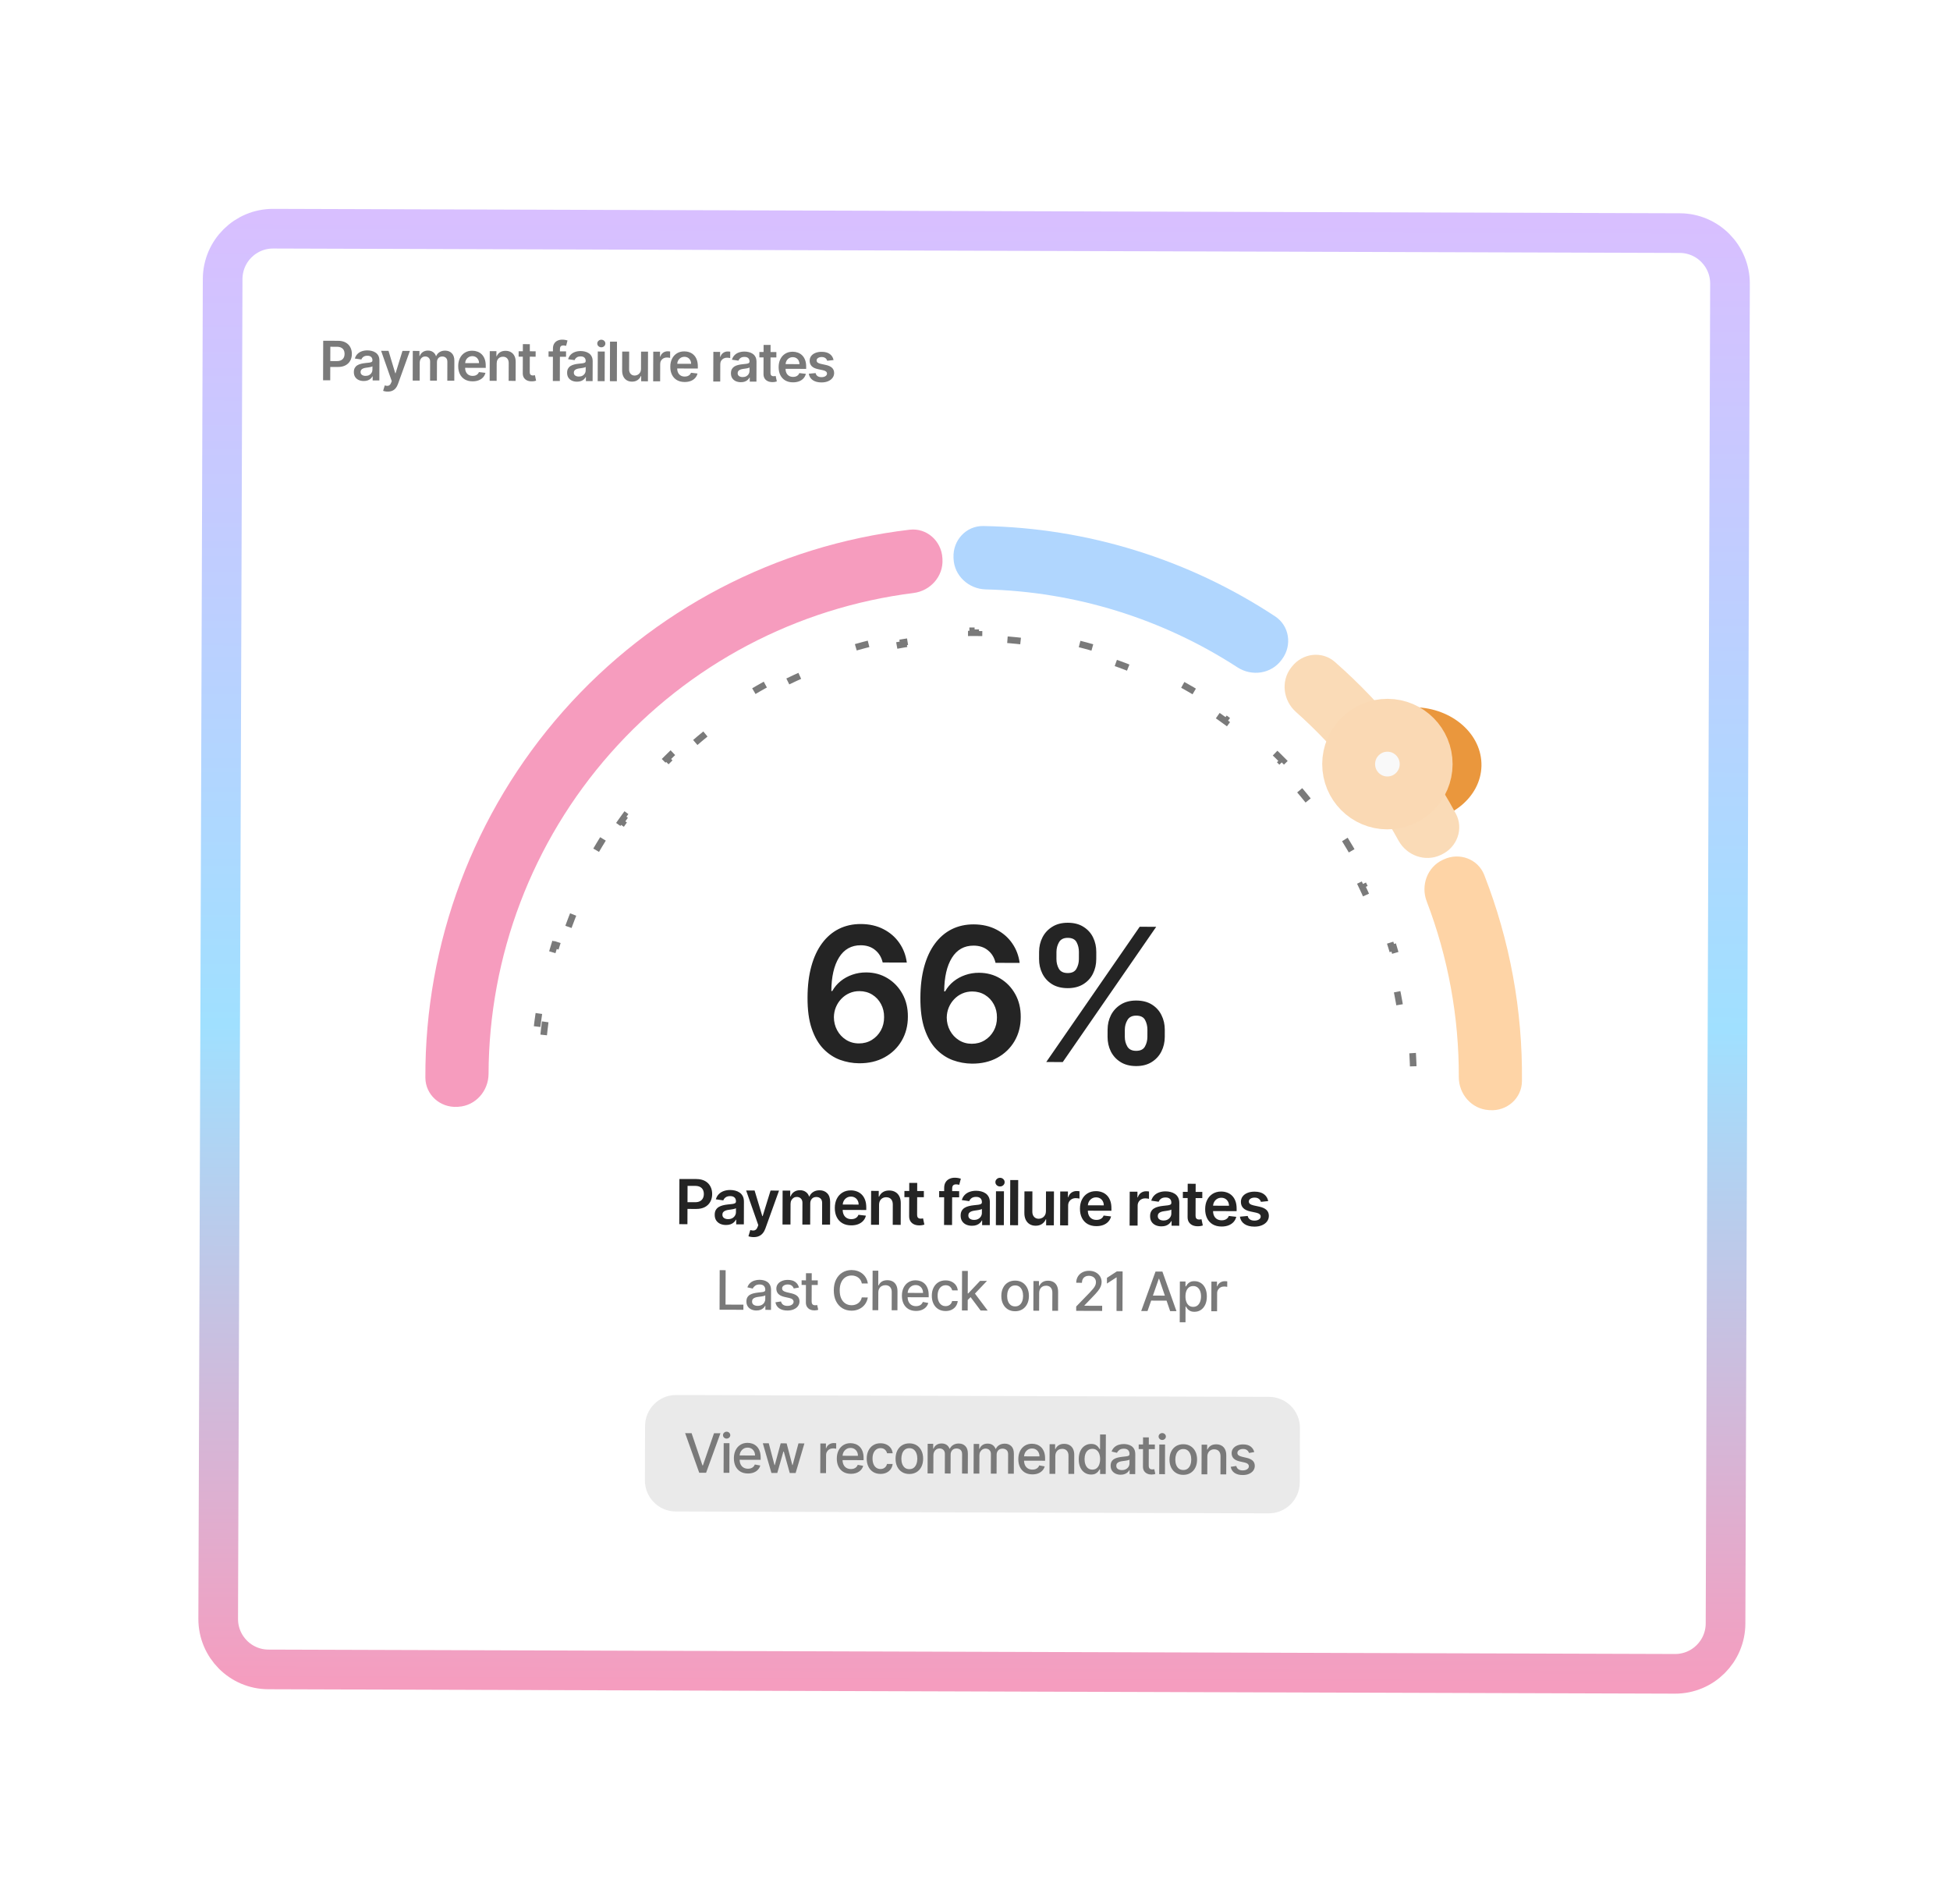 <svg width="295" height="288" viewBox="0 0 295 288" fill="none" xmlns="http://www.w3.org/2000/svg">
<g filter="url(#filter0_dii_2001_5321)">
<path d="M254.121 35.264L41.328 34.597C37.12 34.584 33.696 37.992 33.682 42.21L33.009 244.89C32.995 249.107 36.395 252.537 40.604 252.55L253.397 253.217C257.606 253.23 261.029 249.822 261.043 245.605L261.717 42.925C261.731 38.707 258.33 35.278 254.121 35.264Z" fill="white"/>
</g>
<path d="M48.876 57.53L48.895 51.549L51.134 51.556C51.592 51.557 51.977 51.644 52.287 51.816C52.599 51.989 52.834 52.225 52.993 52.525C53.153 52.824 53.233 53.163 53.231 53.542C53.23 53.926 53.148 54.267 52.986 54.564C52.824 54.861 52.585 55.095 52.27 55.265C51.954 55.434 51.566 55.517 51.106 55.516L49.623 55.511L49.625 54.62L50.963 54.625C51.231 54.626 51.451 54.58 51.622 54.487C51.794 54.394 51.92 54.266 52.002 54.102C52.087 53.939 52.129 53.751 52.13 53.539C52.13 53.327 52.089 53.14 52.006 52.978C51.925 52.816 51.798 52.69 51.626 52.6C51.455 52.508 51.235 52.462 50.965 52.461L49.974 52.458L49.957 57.533L48.876 57.53ZM55.025 57.639C54.741 57.639 54.486 57.587 54.259 57.485C54.034 57.381 53.856 57.229 53.724 57.028C53.595 56.827 53.531 56.58 53.532 56.286C53.532 56.032 53.58 55.823 53.673 55.658C53.767 55.493 53.895 55.361 54.057 55.262C54.218 55.163 54.4 55.089 54.602 55.039C54.807 54.987 55.017 54.95 55.235 54.927C55.498 54.901 55.71 54.877 55.874 54.856C56.037 54.833 56.156 54.799 56.23 54.752C56.306 54.704 56.344 54.629 56.344 54.528L56.344 54.51C56.345 54.29 56.28 54.12 56.151 53.998C56.021 53.877 55.834 53.816 55.589 53.816C55.33 53.815 55.125 53.871 54.973 53.983C54.823 54.096 54.722 54.229 54.669 54.382L53.684 54.239C53.763 53.967 53.892 53.739 54.071 53.557C54.251 53.372 54.469 53.235 54.728 53.144C54.987 53.051 55.273 53.006 55.586 53.007C55.801 53.007 56.016 53.033 56.229 53.085C56.443 53.136 56.638 53.22 56.814 53.338C56.991 53.453 57.132 53.61 57.238 53.809C57.346 54.008 57.4 54.257 57.399 54.554L57.389 57.556L56.375 57.553L56.377 56.937L56.342 56.937C56.277 57.061 56.187 57.178 56.07 57.286C55.955 57.393 55.81 57.479 55.635 57.545C55.461 57.609 55.258 57.64 55.025 57.639ZM55.302 56.864C55.513 56.864 55.697 56.823 55.853 56.74C56.009 56.655 56.129 56.542 56.212 56.402C56.298 56.262 56.342 56.109 56.342 55.944L56.344 55.415C56.311 55.443 56.255 55.468 56.175 55.491C56.097 55.514 56.009 55.534 55.912 55.551C55.815 55.569 55.719 55.584 55.623 55.597C55.528 55.611 55.446 55.622 55.376 55.632C55.218 55.652 55.077 55.687 54.953 55.735C54.828 55.783 54.73 55.851 54.658 55.939C54.586 56.024 54.549 56.135 54.549 56.271C54.548 56.466 54.619 56.613 54.76 56.713C54.901 56.813 55.082 56.863 55.302 56.864ZM58.647 59.242C58.503 59.242 58.37 59.23 58.248 59.206C58.127 59.184 58.031 59.159 57.959 59.129L58.207 58.306C58.36 58.352 58.497 58.374 58.617 58.372C58.738 58.371 58.844 58.333 58.935 58.259C59.029 58.188 59.108 58.067 59.173 57.898L59.264 57.656L57.656 53.072L58.775 53.075L59.796 56.466L59.842 56.466L60.888 53.082L62.01 53.085L60.2 58.108C60.117 58.346 60.005 58.549 59.866 58.718C59.728 58.889 59.558 59.019 59.358 59.108C59.159 59.198 58.922 59.243 58.647 59.242ZM62.432 57.572L62.447 53.087L63.455 53.09L63.453 53.852L63.505 53.852C63.599 53.595 63.755 53.395 63.97 53.252C64.187 53.107 64.444 53.034 64.743 53.035C65.047 53.036 65.302 53.111 65.509 53.26C65.719 53.406 65.866 53.606 65.95 53.86L65.997 53.86C66.097 53.611 66.265 53.413 66.5 53.266C66.737 53.117 67.019 53.042 67.343 53.044C67.755 53.045 68.091 53.176 68.35 53.438C68.61 53.7 68.739 54.081 68.737 54.581L68.727 57.592L67.669 57.589L67.678 54.741C67.679 54.463 67.606 54.259 67.459 54.13C67.312 53.999 67.131 53.934 66.918 53.933C66.663 53.932 66.464 54.011 66.319 54.17C66.177 54.328 66.106 54.533 66.105 54.786L66.095 57.584L65.061 57.58L65.07 54.689C65.071 54.458 65.002 54.273 64.862 54.134C64.725 53.995 64.544 53.925 64.321 53.925C64.169 53.924 64.031 53.963 63.906 54.04C63.782 54.116 63.682 54.224 63.608 54.364C63.534 54.502 63.497 54.663 63.496 54.848L63.487 57.575L62.432 57.572ZM71.486 57.688C71.037 57.687 70.65 57.592 70.324 57.404C70 57.214 69.751 56.947 69.577 56.602C69.404 56.255 69.318 55.846 69.319 55.377C69.321 54.916 69.41 54.511 69.586 54.163C69.764 53.813 70.011 53.541 70.328 53.348C70.646 53.152 71.019 53.055 71.446 53.056C71.722 53.057 71.982 53.103 72.226 53.193C72.473 53.282 72.69 53.419 72.877 53.604C73.067 53.79 73.216 54.026 73.324 54.312C73.432 54.597 73.486 54.936 73.484 55.329L73.483 55.653L69.813 55.642L69.816 54.929L72.474 54.937C72.473 54.735 72.43 54.555 72.345 54.397C72.259 54.237 72.141 54.111 71.987 54.019C71.836 53.927 71.66 53.88 71.458 53.88C71.242 53.879 71.052 53.931 70.888 54.036C70.725 54.139 70.597 54.274 70.506 54.444C70.415 54.611 70.369 54.795 70.367 54.995L70.365 55.617C70.364 55.878 70.411 56.102 70.505 56.289C70.6 56.474 70.732 56.617 70.903 56.717C71.073 56.815 71.274 56.864 71.503 56.865C71.656 56.865 71.795 56.844 71.92 56.802C72.044 56.757 72.153 56.692 72.244 56.607C72.336 56.522 72.405 56.416 72.452 56.289L73.437 56.404C73.374 56.664 73.255 56.892 73.079 57.086C72.905 57.278 72.683 57.427 72.413 57.533C72.142 57.638 71.834 57.689 71.486 57.688ZM75.14 54.984L75.131 57.612L74.076 57.609L74.091 53.123L75.099 53.126L75.097 53.888L75.149 53.889C75.253 53.638 75.417 53.439 75.643 53.292C75.871 53.144 76.152 53.071 76.487 53.072C76.796 53.073 77.064 53.14 77.293 53.273C77.524 53.406 77.702 53.599 77.828 53.85C77.955 54.102 78.017 54.407 78.014 54.765L78.004 57.621L76.95 57.618L76.959 54.925C76.959 54.625 76.882 54.391 76.728 54.221C76.575 54.051 76.362 53.965 76.09 53.965C75.906 53.964 75.741 54.005 75.597 54.086C75.455 54.165 75.343 54.281 75.261 54.432C75.181 54.584 75.141 54.768 75.14 54.984ZM81.034 53.145L81.031 53.963L78.458 53.955L78.461 53.137L81.034 53.145ZM79.1 52.064L80.155 52.067L80.141 56.279C80.14 56.421 80.161 56.53 80.204 56.606C80.248 56.68 80.307 56.731 80.378 56.758C80.449 56.786 80.529 56.8 80.617 56.8C80.683 56.8 80.743 56.795 80.797 56.786C80.854 56.776 80.897 56.768 80.926 56.76L81.101 57.587C81.045 57.606 80.964 57.627 80.859 57.651C80.756 57.673 80.63 57.687 80.48 57.69C80.215 57.697 79.978 57.656 79.766 57.568C79.555 57.478 79.387 57.339 79.264 57.152C79.141 56.965 79.082 56.731 79.085 56.45L79.1 52.064ZM85.633 53.159L85.631 53.977L82.984 53.969L82.987 53.151L85.633 53.159ZM83.634 57.639L83.65 52.73C83.651 52.428 83.714 52.177 83.839 51.977C83.966 51.777 84.135 51.627 84.348 51.529C84.56 51.43 84.795 51.381 85.054 51.382C85.236 51.382 85.399 51.398 85.54 51.427C85.682 51.457 85.787 51.483 85.855 51.507L85.642 52.324C85.597 52.31 85.541 52.297 85.473 52.283C85.405 52.267 85.329 52.259 85.246 52.259C85.049 52.258 84.91 52.305 84.828 52.4C84.748 52.494 84.708 52.628 84.708 52.803L84.692 57.642L83.634 57.639ZM87.287 57.741C87.004 57.74 86.748 57.688 86.521 57.586C86.296 57.483 86.118 57.33 85.987 57.129C85.857 56.928 85.792 56.681 85.794 56.387C85.794 56.134 85.841 55.925 85.936 55.759C86.03 55.594 86.157 55.462 86.319 55.363C86.48 55.265 86.662 55.19 86.864 55.14C87.068 55.088 87.279 55.051 87.497 55.028C87.76 55.002 87.972 54.978 88.136 54.957C88.299 54.934 88.418 54.9 88.492 54.853C88.568 54.805 88.606 54.73 88.606 54.629L88.606 54.611C88.606 54.391 88.543 54.221 88.413 54.1C88.283 53.978 88.096 53.917 87.851 53.917C87.592 53.916 87.387 53.972 87.235 54.084C87.085 54.197 86.984 54.33 86.93 54.483L85.946 54.34C86.025 54.068 86.154 53.84 86.333 53.658C86.512 53.474 86.731 53.336 86.99 53.245C87.249 53.153 87.534 53.107 87.848 53.108C88.063 53.108 88.278 53.135 88.491 53.186C88.704 53.237 88.9 53.321 89.076 53.439C89.253 53.554 89.394 53.711 89.5 53.91C89.609 54.109 89.662 54.358 89.661 54.655L89.651 57.658L88.637 57.654L88.639 57.038L88.604 57.038C88.539 57.163 88.448 57.279 88.331 57.388C88.217 57.494 88.072 57.581 87.897 57.646C87.723 57.71 87.52 57.741 87.287 57.741ZM87.563 56.965C87.776 56.965 87.959 56.924 88.115 56.841C88.27 56.756 88.39 56.643 88.475 56.503C88.561 56.363 88.604 56.211 88.604 56.045L88.606 55.517C88.573 55.544 88.516 55.569 88.437 55.592C88.359 55.615 88.272 55.635 88.174 55.653C88.077 55.67 87.981 55.685 87.886 55.698C87.79 55.712 87.707 55.723 87.638 55.733C87.48 55.754 87.339 55.788 87.215 55.836C87.09 55.885 86.992 55.953 86.919 56.04C86.848 56.125 86.811 56.236 86.811 56.372C86.81 56.567 86.88 56.714 87.022 56.814C87.164 56.914 87.344 56.964 87.563 56.965ZM90.419 57.66L90.434 53.174L91.489 53.178L91.474 57.663L90.419 57.66ZM90.966 52.539C90.799 52.539 90.656 52.483 90.535 52.371C90.415 52.258 90.356 52.123 90.356 51.965C90.357 51.805 90.417 51.67 90.538 51.56C90.659 51.447 90.803 51.391 90.97 51.392C91.139 51.392 91.282 51.449 91.401 51.562C91.521 51.674 91.581 51.809 91.58 51.969C91.58 52.127 91.519 52.262 91.398 52.374C91.279 52.485 91.135 52.54 90.966 52.539ZM93.34 51.688L93.321 57.669L92.265 57.666L92.285 51.685L93.34 51.688ZM96.972 55.794L96.98 53.195L98.035 53.198L98.02 57.684L96.998 57.681L97.001 56.883L96.954 56.883C96.852 57.134 96.685 57.339 96.453 57.498C96.224 57.657 95.941 57.736 95.604 57.735C95.311 57.734 95.052 57.668 94.827 57.536C94.604 57.403 94.429 57.211 94.304 56.959C94.179 56.706 94.117 56.4 94.118 56.042L94.127 53.186L95.182 53.189L95.173 55.882C95.172 56.166 95.249 56.392 95.404 56.56C95.559 56.728 95.762 56.812 96.015 56.813C96.171 56.813 96.322 56.776 96.468 56.7C96.613 56.625 96.733 56.513 96.827 56.363C96.923 56.211 96.971 56.022 96.972 55.794ZM98.812 57.686L98.826 53.201L99.85 53.204L99.847 53.952L99.894 53.952C99.977 53.693 100.117 53.494 100.316 53.354C100.516 53.213 100.745 53.142 101.001 53.143C101.06 53.143 101.125 53.147 101.197 53.153C101.27 53.157 101.332 53.164 101.38 53.174L101.377 54.146C101.333 54.13 101.261 54.117 101.164 54.105C101.069 54.091 100.977 54.083 100.887 54.083C100.695 54.083 100.522 54.124 100.368 54.207C100.217 54.288 100.097 54.402 100.009 54.548C99.921 54.693 99.877 54.862 99.876 55.053L99.867 57.69L98.812 57.686ZM103.57 57.789C103.121 57.787 102.734 57.693 102.408 57.505C102.085 57.315 101.835 57.047 101.662 56.702C101.488 56.355 101.402 55.947 101.404 55.478C101.405 55.017 101.494 54.612 101.67 54.264C101.848 53.914 102.096 53.642 102.413 53.448C102.73 53.253 103.103 53.156 103.53 53.157C103.806 53.158 104.066 53.203 104.311 53.294C104.557 53.382 104.774 53.519 104.962 53.705C105.152 53.89 105.301 54.126 105.409 54.413C105.516 54.697 105.57 55.036 105.569 55.43L105.567 55.754L101.899 55.742L101.901 55.03L104.558 55.038C104.557 54.836 104.514 54.655 104.429 54.497C104.344 54.337 104.225 54.211 104.073 54.12C103.921 54.028 103.744 53.981 103.542 53.98C103.327 53.98 103.137 54.032 102.973 54.136C102.81 54.239 102.682 54.375 102.59 54.544C102.5 54.711 102.454 54.895 102.451 55.096L102.449 55.718C102.448 55.979 102.495 56.203 102.59 56.39C102.684 56.575 102.817 56.718 102.988 56.817C103.159 56.915 103.359 56.965 103.588 56.965C103.741 56.966 103.88 56.945 104.005 56.902C104.129 56.858 104.237 56.793 104.329 56.708C104.421 56.622 104.489 56.516 104.537 56.39L105.521 56.504C105.458 56.765 105.338 56.992 105.164 57.186C104.99 57.379 104.768 57.528 104.498 57.634C104.228 57.738 103.918 57.79 103.57 57.789ZM107.903 57.715L107.918 53.229L108.94 53.232L108.938 53.98L108.985 53.98C109.068 53.721 109.208 53.522 109.407 53.383C109.608 53.241 109.836 53.171 110.092 53.172C110.15 53.172 110.216 53.175 110.287 53.181C110.362 53.185 110.422 53.192 110.471 53.202L110.468 54.175C110.423 54.159 110.353 54.145 110.255 54.133C110.16 54.119 110.068 54.112 109.978 54.112C109.786 54.111 109.613 54.153 109.459 54.236C109.307 54.317 109.188 54.43 109.1 54.576C109.012 54.722 108.967 54.89 108.966 55.081L108.958 57.718L107.903 57.715ZM112.072 57.818C111.788 57.817 111.533 57.766 111.305 57.664C111.081 57.56 110.903 57.408 110.77 57.207C110.641 57.006 110.577 56.758 110.577 56.465C110.579 56.211 110.626 56.002 110.72 55.837C110.814 55.672 110.942 55.54 111.103 55.441C111.265 55.342 111.447 55.268 111.649 55.218C111.853 55.166 112.064 55.129 112.282 55.106C112.544 55.08 112.757 55.056 112.92 55.035C113.083 55.012 113.202 54.977 113.276 54.931C113.351 54.883 113.39 54.808 113.39 54.706L113.391 54.689C113.392 54.469 113.327 54.298 113.197 54.177C113.067 54.056 112.88 53.995 112.635 53.994C112.377 53.994 112.172 54.05 112.019 54.162C111.87 54.274 111.768 54.407 111.715 54.561L110.73 54.418C110.809 54.145 110.938 53.918 111.118 53.736C111.297 53.551 111.516 53.414 111.775 53.323C112.034 53.23 112.32 53.184 112.632 53.185C112.848 53.186 113.062 53.212 113.275 53.264C113.49 53.315 113.685 53.399 113.861 53.516C114.037 53.632 114.179 53.789 114.285 53.988C114.393 54.187 114.446 54.435 114.445 54.733L114.436 57.735L113.422 57.732L113.424 57.116L113.388 57.116C113.323 57.24 113.233 57.357 113.116 57.465C113.001 57.572 112.856 57.658 112.681 57.724C112.508 57.788 112.304 57.819 112.072 57.818ZM112.348 57.042C112.559 57.043 112.744 57.002 112.9 56.919C113.055 56.834 113.175 56.721 113.259 56.581C113.345 56.441 113.388 56.288 113.388 56.123L113.39 55.594C113.357 55.621 113.3 55.647 113.221 55.67C113.143 55.693 113.056 55.713 112.958 55.73C112.861 55.747 112.765 55.763 112.67 55.776C112.575 55.789 112.493 55.801 112.422 55.81C112.264 55.831 112.124 55.866 111.999 55.914C111.874 55.962 111.776 56.03 111.704 56.118C111.632 56.203 111.595 56.314 111.595 56.45C111.594 56.645 111.664 56.792 111.807 56.892C111.948 56.992 112.128 57.042 112.348 57.042ZM117.453 53.259L117.45 54.077L114.878 54.069L114.88 53.251L117.453 53.259ZM115.518 52.178L116.574 52.182L116.56 56.393C116.56 56.535 116.58 56.644 116.623 56.72C116.667 56.794 116.725 56.845 116.797 56.872C116.869 56.9 116.948 56.914 117.036 56.914C117.102 56.914 117.162 56.91 117.217 56.9C117.273 56.89 117.316 56.882 117.345 56.874L117.521 57.701C117.464 57.72 117.383 57.742 117.278 57.764C117.175 57.788 117.049 57.801 116.899 57.804C116.635 57.811 116.397 57.77 116.186 57.682C115.974 57.592 115.806 57.453 115.683 57.266C115.561 57.079 115.501 56.845 115.504 56.565L115.518 52.178ZM119.961 57.84C119.512 57.839 119.124 57.744 118.799 57.556C118.475 57.366 118.226 57.099 118.053 56.754C117.879 56.407 117.792 55.998 117.794 55.529C117.796 55.068 117.885 54.663 118.061 54.315C118.239 53.965 118.486 53.694 118.804 53.5C119.121 53.304 119.494 53.207 119.921 53.208C120.197 53.209 120.457 53.255 120.702 53.345C120.948 53.434 121.165 53.571 121.353 53.756C121.543 53.942 121.692 54.178 121.799 54.464C121.908 54.749 121.961 55.088 121.959 55.481L121.959 55.805L118.289 55.794L118.292 55.081L120.949 55.089C120.948 54.887 120.905 54.707 120.82 54.549C120.735 54.389 120.616 54.263 120.463 54.171C120.311 54.079 120.135 54.032 119.933 54.032C119.717 54.031 119.528 54.083 119.364 54.188C119.2 54.291 119.073 54.426 118.981 54.595C118.891 54.763 118.845 54.947 118.842 55.147L118.84 55.769C118.839 56.03 118.886 56.254 118.98 56.441C119.075 56.626 119.208 56.769 119.378 56.869C119.549 56.967 119.749 57.016 119.978 57.017C120.132 57.017 120.271 56.996 120.395 56.954C120.52 56.909 120.628 56.844 120.72 56.759C120.811 56.674 120.881 56.568 120.927 56.441L121.912 56.556C121.849 56.816 121.73 57.044 121.555 57.238C121.381 57.43 121.159 57.579 120.888 57.685C120.618 57.79 120.309 57.841 119.961 57.84ZM126.1 54.472L125.138 54.574C125.111 54.477 125.065 54.385 124.997 54.299C124.931 54.213 124.842 54.144 124.729 54.091C124.616 54.038 124.479 54.011 124.315 54.011C124.096 54.01 123.911 54.057 123.761 54.152C123.614 54.247 123.54 54.37 123.541 54.522C123.539 54.653 123.586 54.759 123.683 54.841C123.782 54.923 123.945 54.991 124.172 55.044L124.935 55.21C125.359 55.303 125.673 55.449 125.878 55.648C126.085 55.847 126.189 56.108 126.19 56.429C126.187 56.711 126.104 56.96 125.939 57.175C125.777 57.389 125.553 57.556 125.265 57.676C124.977 57.795 124.646 57.855 124.274 57.854C123.725 57.852 123.285 57.736 122.952 57.505C122.618 57.272 122.42 56.949 122.357 56.536L123.386 56.44C123.432 56.643 123.531 56.796 123.681 56.9C123.833 57.004 124.03 57.056 124.273 57.056C124.524 57.057 124.725 57.006 124.877 56.904C125.031 56.801 125.108 56.673 125.109 56.522C125.109 56.393 125.06 56.287 124.961 56.203C124.864 56.119 124.713 56.054 124.507 56.009L123.744 55.846C123.314 55.755 122.997 55.603 122.793 55.39C122.588 55.175 122.486 54.904 122.489 54.577C122.488 54.301 122.563 54.062 122.716 53.86C122.87 53.656 123.084 53.499 123.356 53.389C123.63 53.276 123.946 53.221 124.304 53.222C124.828 53.224 125.241 53.337 125.541 53.562C125.843 53.787 126.03 54.09 126.1 54.472Z" fill="#7A7A7A"/>
<g filter="url(#filter1_f_2001_5321)">
<path d="M213.669 124.299C219.334 124.424 224.012 120.65 224.118 115.869C224.224 111.09 219.717 107.113 214.052 106.989C208.387 106.864 203.709 110.638 203.604 115.419C203.498 120.199 208.004 124.175 213.669 124.299Z" fill="#EA973D"/>
</g>
<path d="M81.522 153.323C81.059 156.431 80.805 159.584 80.768 162.762L81.061 162.765C81.058 162.962 81.057 163.159 81.056 163.356L81.596 163.358C81.596 163.162 81.598 162.967 81.6 162.772L81.893 162.776C81.93 159.651 82.18 156.551 82.634 153.496L82.344 153.453C82.402 153.067 82.463 152.682 82.526 152.297L82.815 152.345C83.327 149.27 84.046 146.245 84.963 143.287L84.684 143.2C84.799 142.828 84.918 142.457 85.04 142.086L85.319 142.179C86.291 139.225 87.463 136.344 88.827 133.558L88.564 133.43C88.736 133.079 88.91 132.731 89.088 132.384L89.348 132.517C90.76 129.755 92.361 127.09 94.144 124.543L93.904 124.374C94.128 124.056 94.354 123.739 94.583 123.423L94.82 123.595C96.638 121.094 98.632 118.712 100.798 116.469L100.587 116.265C100.723 116.125 100.858 115.985 100.995 115.846C101.13 115.709 101.266 115.572 101.401 115.436L101.609 115.645C103.788 113.465 106.102 111.455 108.527 109.626L108.352 109.391C108.659 109.159 108.967 108.931 109.278 108.705L109.45 108.943C111.935 107.137 114.534 105.515 117.226 104.087L117.089 103.827C117.429 103.647 117.769 103.47 118.111 103.296L118.243 103.559C120.974 102.171 123.796 100.981 126.689 99.996L126.595 99.719C126.958 99.594 127.323 99.474 127.688 99.357L127.777 99.636C130.685 98.705 133.659 97.979 136.68 97.469L136.631 97.18C137.011 97.115 137.389 97.055 137.769 96.998L137.812 97.288C140.821 96.835 143.872 96.596 146.947 96.579L146.945 96.285C147.137 96.283 147.329 96.283 147.521 96.284C147.714 96.284 147.906 96.286 148.097 96.288L148.094 96.582C151.168 96.619 154.218 96.878 157.223 97.349L157.269 97.059C157.648 97.118 158.027 97.181 158.404 97.247L158.354 97.537C161.372 98.066 164.342 98.81 167.242 99.76L167.334 99.481C167.698 99.6 168.062 99.723 168.425 99.85L168.329 100.127C171.214 101.13 174.028 102.338 176.749 103.742L176.884 103.481C177.225 103.656 177.565 103.836 177.903 104.018L177.764 104.276C180.446 105.722 183.034 107.36 185.508 109.181L185.681 108.945C185.99 109.172 186.298 109.403 186.603 109.636L186.425 109.87C188.839 111.714 191.139 113.739 193.304 115.932L193.513 115.726C193.648 115.862 193.782 116 193.916 116.137C194.052 116.278 194.187 116.417 194.322 116.559L194.11 116.762C196.259 119.018 198.24 121.413 200.04 123.925L200.278 123.754C200.505 124.071 200.729 124.39 200.951 124.71L200.709 124.878C202.476 127.435 204.059 130.111 205.452 132.881L205.714 132.749C205.889 133.098 206.061 133.447 206.231 133.798L205.966 133.926C207.311 136.72 208.465 139.608 209.418 142.568L209.697 142.477C209.816 142.848 209.933 143.221 210.046 143.594L209.766 143.678C210.663 146.642 211.362 149.672 211.853 152.75L212.143 152.704C212.204 153.088 212.261 153.474 212.317 153.86L212.026 153.902C212.461 156.96 212.69 160.061 212.706 163.186L212.999 163.184C213 163.379 213 163.574 213 163.77L213.539 163.771C213.539 163.575 213.539 163.378 213.538 163.181L213.831 163.179C213.815 160.001 213.582 156.846 213.14 153.735L212.85 153.777C212.795 153.387 212.736 152.998 212.674 152.61L212.964 152.564C212.465 149.433 211.754 146.35 210.84 143.337L210.56 143.423C210.446 143.046 210.329 142.671 210.208 142.297L210.488 142.207C209.518 139.196 208.345 136.259 206.976 133.416L206.712 133.543C206.541 133.19 206.368 132.837 206.191 132.485L206.453 132.353C205.037 129.535 203.425 126.814 201.629 124.212L201.388 124.379C201.164 124.056 200.938 123.734 200.71 123.415L200.947 123.243C199.116 120.687 197.102 118.251 194.915 115.957L194.703 116.159C194.568 116.017 194.431 115.875 194.295 115.734C194.16 115.595 194.024 115.457 193.888 115.319L194.097 115.113C191.894 112.881 189.554 110.822 187.099 108.946L186.921 109.179C186.613 108.943 186.303 108.712 185.991 108.482L186.165 108.246C183.649 106.391 181.017 104.726 178.288 103.256L178.149 103.515C177.808 103.331 177.466 103.151 177.123 102.973L177.257 102.712C174.489 101.284 171.626 100.054 168.69 99.035L168.595 99.312C168.229 99.185 167.862 99.062 167.494 98.941L167.586 98.662C164.635 97.696 161.614 96.939 158.544 96.4L158.493 96.69C158.113 96.623 157.731 96.559 157.348 96.499L157.394 96.209C154.337 95.73 151.235 95.467 148.107 95.429L148.104 95.722C147.91 95.721 147.717 95.719 147.523 95.718C147.33 95.718 147.136 95.718 146.942 95.719L146.941 95.426C143.813 95.444 140.71 95.687 137.649 96.147L137.693 96.438C137.31 96.495 136.928 96.557 136.547 96.621L136.497 96.332C133.424 96.85 130.398 97.588 127.441 98.536L127.53 98.816C127.162 98.934 126.795 99.056 126.428 99.181L126.334 98.902C123.392 99.903 120.521 101.115 117.744 102.525L117.876 102.787C117.531 102.963 117.188 103.141 116.846 103.323L116.709 103.063C113.971 104.516 111.327 106.165 108.799 108.003L108.971 108.24C108.657 108.468 108.346 108.698 108.037 108.932L107.861 108.697C105.393 110.558 103.04 112.602 100.822 114.82L101.029 115.028C100.892 115.165 100.755 115.302 100.619 115.441C100.482 115.58 100.345 115.722 100.209 115.863L99.998 115.659C97.795 117.939 95.765 120.364 93.917 122.908L94.153 123.081C93.923 123.399 93.695 123.719 93.469 124.041L93.23 123.872C91.416 126.462 89.786 129.174 88.351 131.983L88.612 132.117C88.433 132.466 88.257 132.819 88.084 133.171L87.821 133.042C86.434 135.876 85.24 138.807 84.251 141.811L84.53 141.903C84.407 142.276 84.287 142.651 84.171 143.026L83.89 142.939C82.957 145.946 82.226 149.025 81.706 152.153L81.995 152.2C81.931 152.588 81.87 152.977 81.811 153.366L81.522 153.323Z" stroke="#7A7A7A" stroke-dasharray="2 16"/>
<path d="M69.185 167.443C66.6 167.6 64.363 165.626 64.352 163.031C64.27 142.667 71.659 122.914 85.206 107.585C98.753 92.256 117.427 82.517 137.611 80.135C140.184 79.832 142.409 81.818 142.566 84.408L142.577 84.587C142.734 87.178 140.761 89.39 138.191 89.712C120.539 91.928 104.227 100.507 92.361 113.934C80.495 127.36 73.97 144.623 73.91 162.449C73.901 165.044 71.948 167.274 69.363 167.431L69.185 167.443Z" fill="#F69CBE"/>
<path d="M144.248 84.324C144.146 81.731 146.164 79.532 148.754 79.577C164.468 79.85 179.785 84.592 192.912 93.249C195.075 94.677 195.502 97.632 193.959 99.715L193.852 99.859C192.308 101.944 189.378 102.365 187.204 100.954C175.841 93.58 162.66 89.499 149.126 89.165C146.537 89.101 144.355 87.097 144.254 84.504L144.248 84.324Z" fill="#B0D6FE"/>
<path d="M195.442 100.848C197.035 98.801 199.992 98.426 201.941 100.135C209.348 106.632 215.542 114.4 220.233 123.073C221.466 125.355 220.449 128.162 218.106 129.268L217.944 129.344C215.601 130.45 212.82 129.435 211.57 127.163C207.539 119.838 202.291 113.255 196.049 107.701C194.114 105.977 193.739 103.035 195.331 100.988L195.442 100.848Z" fill="#FADBB7"/>
<path d="M218.445 129.998C220.799 128.917 223.596 129.948 224.54 132.364C228.423 142.301 230.359 152.895 230.244 163.565C230.217 166.161 227.966 168.119 225.383 167.946L225.204 167.933C222.62 167.759 220.682 165.518 220.691 162.922C220.722 153.845 219.076 144.839 215.835 136.363C214.908 133.939 215.927 131.154 218.282 130.073L218.445 129.998Z" fill="#FED4A6"/>
<path d="M209.869 121.467C213.107 121.477 215.74 118.855 215.751 115.611C215.762 112.367 213.145 109.729 209.908 109.719C206.67 109.709 204.037 112.33 204.027 115.575C204.016 118.819 206.631 121.457 209.869 121.467Z" fill="#F9F9F9" stroke="#FAD9B4" stroke-width="8"/>
<path d="M129.947 160.853C128.967 160.843 128.012 160.67 127.081 160.333C126.15 159.99 125.312 159.436 124.568 158.673C123.824 157.903 123.235 156.884 122.8 155.614C122.364 154.338 122.153 152.758 122.166 150.876C122.172 149.12 122.363 147.555 122.742 146.182C123.119 144.808 123.659 143.648 124.361 142.702C125.064 141.75 125.909 141.025 126.897 140.528C127.891 140.03 129.001 139.783 130.227 139.787C131.513 139.791 132.651 140.048 133.641 140.559C134.639 141.069 135.443 141.765 136.053 142.649C136.663 143.525 137.039 144.515 137.182 145.616L133.535 145.605C133.351 144.816 132.97 144.188 132.392 143.719C131.821 143.243 131.096 143.004 130.216 143.001C128.797 142.996 127.702 143.61 126.932 144.843C126.168 146.076 125.78 147.77 125.766 149.925L125.906 149.926C126.235 149.34 126.659 148.837 127.18 148.418C127.701 148 128.289 147.677 128.942 147.452C129.602 147.221 130.299 147.106 131.031 147.109C132.231 147.112 133.305 147.403 134.256 147.98C135.213 148.557 135.97 149.35 136.526 150.36C137.083 151.363 137.356 152.512 137.345 153.807C137.347 155.155 137.036 156.366 136.413 157.438C135.79 158.504 134.925 159.343 133.817 159.954C132.709 160.564 131.419 160.864 129.947 160.853ZM129.937 157.849C130.662 157.851 131.312 157.676 131.886 157.324C132.461 156.973 132.915 156.497 133.251 155.897C133.586 155.297 133.751 154.624 133.747 153.876C133.756 153.142 133.598 152.477 133.274 151.882C132.957 151.287 132.514 150.815 131.95 150.466C131.385 150.117 130.739 149.941 130.013 149.939C129.473 149.937 128.97 150.039 128.504 150.245C128.036 150.45 127.629 150.736 127.281 151.102C126.934 151.462 126.659 151.881 126.458 152.361C126.263 152.834 126.161 153.341 126.153 153.882C126.157 154.596 126.321 155.255 126.646 155.856C126.97 156.458 127.418 156.94 127.991 157.303C128.562 157.664 129.211 157.847 129.937 157.849ZM147.02 160.907C146.041 160.897 145.086 160.723 144.154 160.387C143.223 160.043 142.385 159.49 141.642 158.726C140.898 157.956 140.308 156.937 139.873 155.667C139.437 154.391 139.227 152.812 139.239 150.93C139.245 149.174 139.436 147.609 139.814 146.235C140.192 144.861 140.732 143.701 141.435 142.756C142.138 141.804 142.982 141.078 143.969 140.581C144.964 140.083 146.074 139.837 147.3 139.84C148.586 139.845 149.724 140.102 150.715 140.613C151.712 141.122 152.516 141.819 153.126 142.702C153.736 143.579 154.112 144.568 154.255 145.67L150.608 145.659C150.425 144.87 150.043 144.241 149.465 143.772C148.894 143.296 148.169 143.058 147.29 143.055C145.871 143.05 144.776 143.664 144.006 144.897C143.242 146.129 142.854 147.823 142.839 149.979L142.979 149.979C143.308 149.393 143.732 148.891 144.253 148.472C144.775 148.053 145.362 147.73 146.016 147.506C146.676 147.274 147.372 147.159 148.105 147.162C149.304 147.166 150.379 147.456 151.329 148.033C152.286 148.611 153.044 149.404 153.6 150.413C154.156 151.416 154.429 152.565 154.418 153.861C154.42 155.208 154.109 156.42 153.486 157.492C152.863 158.558 151.998 159.396 150.89 160.008C149.783 160.617 148.493 160.918 147.02 160.907ZM147.01 157.902C147.736 157.904 148.386 157.73 148.96 157.378C149.535 157.026 149.989 156.55 150.324 155.95C150.659 155.351 150.825 154.677 150.82 153.93C150.829 153.195 150.671 152.531 150.348 151.935C150.029 151.34 149.587 150.868 149.023 150.52C148.458 150.171 147.812 149.995 147.086 149.992C146.546 149.991 146.043 150.093 145.576 150.298C145.109 150.503 144.702 150.789 144.354 151.156C144.006 151.515 143.733 151.934 143.531 152.414C143.336 152.888 143.235 153.395 143.226 153.935C143.23 154.649 143.395 155.308 143.719 155.91C144.043 156.512 144.492 156.993 145.064 157.356C145.635 157.718 146.284 157.9 147.01 157.902ZM167.554 156.846L167.558 155.764C167.56 154.969 167.729 154.24 168.065 153.572C168.407 152.907 168.901 152.371 169.549 151.966C170.197 151.56 170.98 151.359 171.899 151.362C172.845 151.365 173.638 151.572 174.276 151.98C174.914 152.383 175.395 152.918 175.718 153.587C176.05 154.256 176.214 154.99 176.211 155.791L176.208 156.873C176.205 157.667 176.036 158.397 175.7 159.064C175.365 159.73 174.874 160.265 174.227 160.671C173.586 161.076 172.799 161.277 171.866 161.275C170.934 161.272 170.145 161.066 169.5 160.656C168.856 160.247 168.368 159.708 168.037 159.04C167.713 158.372 167.552 157.64 167.554 156.846ZM170.165 155.772L170.163 156.854C170.161 157.381 170.286 157.866 170.537 158.307C170.789 158.748 171.234 158.97 171.874 158.972C172.52 158.974 172.964 158.758 173.205 158.325C173.453 157.886 173.578 157.398 173.58 156.864L173.583 155.783C173.585 155.249 173.47 154.762 173.238 154.32C173.007 153.872 172.558 153.647 171.892 153.645C171.265 153.643 170.822 153.865 170.56 154.312C170.299 154.752 170.168 155.238 170.165 155.772ZM157.191 145.078L157.195 143.997C157.198 143.196 157.37 142.462 157.712 141.796C158.054 141.129 158.548 140.597 159.197 140.199C159.843 139.793 160.627 139.592 161.547 139.595C162.485 139.598 163.275 139.804 163.912 140.213C164.557 140.616 165.042 141.151 165.366 141.82C165.69 142.488 165.851 143.223 165.848 144.024L165.844 145.106C165.842 145.907 165.673 146.64 165.338 147.307C165.009 147.966 164.522 148.495 163.874 148.893C163.226 149.293 162.439 149.49 161.514 149.488C160.574 149.484 159.782 149.282 159.137 148.879C158.499 148.476 158.014 147.941 157.684 147.273C157.353 146.604 157.189 145.872 157.191 145.078ZM159.823 144.005L159.82 145.086C159.818 145.62 159.939 146.108 160.184 146.55C160.436 146.984 160.882 147.202 161.521 147.204C162.16 147.206 162.601 146.991 162.843 146.558C163.09 146.118 163.215 145.631 163.217 145.097L163.22 144.015C163.222 143.482 163.108 142.994 162.876 142.553C162.644 142.105 162.199 141.88 161.539 141.878C160.906 141.875 160.462 142.098 160.208 142.544C159.953 142.991 159.825 143.477 159.823 144.005ZM158.279 160.661L172.416 140.2L174.914 140.208L160.777 160.669L158.279 160.661Z" fill="#242424"/>
<path d="M102.76 185.192L102.783 178.357L105.341 178.365C105.864 178.367 106.304 178.466 106.659 178.663C107.015 178.86 107.285 179.13 107.465 179.474C107.649 179.814 107.74 180.202 107.738 180.636C107.737 181.074 107.643 181.463 107.457 181.803C107.272 182.143 107 182.41 106.639 182.605C106.279 182.797 105.835 182.892 105.309 182.891L103.614 182.885L103.617 181.867L105.146 181.872C105.453 181.874 105.703 181.821 105.899 181.714C106.095 181.608 106.24 181.462 106.334 181.275C106.43 181.089 106.478 180.874 106.479 180.632C106.48 180.389 106.433 180.176 106.338 179.99C106.246 179.805 106.1 179.662 105.903 179.558C105.708 179.453 105.456 179.4 105.147 179.399L104.015 179.396L103.996 185.196L102.76 185.192ZM109.83 185.318C109.506 185.316 109.214 185.258 108.955 185.142C108.698 185.022 108.494 184.849 108.343 184.62C108.195 184.389 108.122 184.107 108.123 183.771C108.124 183.481 108.178 183.242 108.285 183.054C108.393 182.865 108.539 182.714 108.723 182.601C108.908 182.488 109.116 182.403 109.347 182.346C109.581 182.286 109.822 182.244 110.07 182.218C110.37 182.188 110.614 182.161 110.8 182.137C110.986 182.112 111.122 182.071 111.206 182.018C111.293 181.963 111.337 181.877 111.337 181.762L111.337 181.742C111.338 181.49 111.264 181.295 111.116 181.157C110.968 181.018 110.754 180.948 110.475 180.948C110.179 180.947 109.944 181.01 109.771 181.14C109.599 181.268 109.483 181.42 109.423 181.595L108.297 181.431C108.387 181.12 108.535 180.86 108.74 180.652C108.945 180.441 109.195 180.284 109.491 180.181C109.787 180.074 110.114 180.022 110.47 180.023C110.717 180.024 110.962 180.054 111.207 180.113C111.451 180.171 111.673 180.267 111.874 180.402C112.077 180.534 112.238 180.713 112.359 180.941C112.483 181.168 112.544 181.452 112.543 181.792L112.532 185.223L111.373 185.219L111.375 184.515L111.334 184.515C111.261 184.658 111.157 184.79 111.024 184.914C110.893 185.037 110.726 185.135 110.526 185.21C110.328 185.283 110.096 185.318 109.83 185.318ZM110.146 184.431C110.388 184.432 110.598 184.385 110.776 184.29C110.954 184.192 111.091 184.063 111.187 183.904C111.285 183.744 111.335 183.569 111.336 183.381L111.337 182.776C111.299 182.807 111.235 182.836 111.144 182.862C111.055 182.888 110.955 182.912 110.844 182.931C110.732 182.951 110.623 182.968 110.513 182.984C110.405 183 110.311 183.012 110.231 183.023C110.051 183.047 109.89 183.086 109.747 183.142C109.605 183.197 109.493 183.274 109.41 183.374C109.328 183.471 109.286 183.599 109.285 183.754C109.285 183.977 109.366 184.145 109.527 184.259C109.689 184.373 109.895 184.431 110.146 184.431ZM114.01 187.15C113.846 187.15 113.694 187.135 113.555 187.109C113.417 187.083 113.307 187.055 113.225 187.021L113.508 186.08C113.684 186.132 113.84 186.158 113.977 186.155C114.115 186.154 114.236 186.11 114.341 186.026C114.448 185.944 114.538 185.806 114.612 185.614L114.716 185.337L112.878 180.098L114.157 180.102L115.324 183.977L115.377 183.977L116.572 180.109L117.854 180.114L115.787 185.854C115.69 186.125 115.563 186.358 115.405 186.55C115.246 186.746 115.053 186.894 114.824 186.996C114.597 187.1 114.326 187.151 114.01 187.15ZM118.378 185.242L118.396 180.115L119.548 180.119L119.545 180.99L119.605 180.99C119.712 180.697 119.889 180.468 120.137 180.304C120.384 180.137 120.679 180.055 121.021 180.056C121.367 180.057 121.659 180.143 121.895 180.313C122.135 180.48 122.303 180.709 122.4 180.999L122.453 180.999C122.567 180.715 122.759 180.488 123.028 180.32C123.3 180.149 123.621 180.064 123.992 180.066C124.463 180.067 124.846 180.217 125.142 180.516C125.439 180.815 125.587 181.251 125.585 181.823L125.573 185.263L124.364 185.26L124.375 182.006C124.376 181.688 124.292 181.455 124.124 181.307C123.956 181.158 123.75 181.083 123.505 181.082C123.214 181.081 122.986 181.172 122.822 181.354C122.659 181.534 122.576 181.768 122.576 182.057L122.565 185.254L121.383 185.25L121.394 181.946C121.395 181.682 121.315 181.47 121.156 181.312C120.999 181.153 120.793 181.073 120.537 181.073C120.364 181.072 120.207 181.116 120.064 181.205C119.922 181.291 119.808 181.414 119.723 181.574C119.638 181.732 119.596 181.917 119.595 182.128L119.584 185.245L118.378 185.242ZM128.768 185.374C128.255 185.373 127.813 185.264 127.439 185.049C127.07 184.832 126.785 184.527 126.587 184.132C126.388 183.736 126.29 183.269 126.292 182.733C126.294 182.206 126.395 181.743 126.596 181.345C126.8 180.946 127.082 180.635 127.445 180.414C127.808 180.19 128.233 180.079 128.722 180.08C129.037 180.081 129.335 180.134 129.614 180.237C129.896 180.338 130.144 180.494 130.359 180.707C130.576 180.919 130.746 181.188 130.869 181.516C130.992 181.841 131.053 182.228 131.052 182.677L131.051 183.048L126.857 183.035L126.86 182.221L129.897 182.23C129.896 181.999 129.846 181.793 129.75 181.613C129.652 181.43 129.516 181.286 129.342 181.181C129.168 181.076 128.967 181.022 128.736 181.022C128.489 181.021 128.272 181.081 128.086 181.2C127.898 181.317 127.753 181.473 127.648 181.665C127.544 181.857 127.492 182.067 127.488 182.296L127.486 183.007C127.485 183.306 127.539 183.561 127.647 183.775C127.755 183.987 127.907 184.15 128.102 184.263C128.297 184.376 128.526 184.432 128.788 184.432C128.963 184.433 129.122 184.41 129.264 184.361C129.406 184.31 129.53 184.236 129.635 184.139C129.739 184.041 129.818 183.92 129.872 183.775L130.997 183.906C130.926 184.204 130.789 184.464 130.589 184.685C130.39 184.905 130.136 185.076 129.827 185.197C129.518 185.316 129.165 185.375 128.768 185.374ZM132.986 182.284L132.976 185.287L131.77 185.283L131.786 180.157L132.939 180.161L132.936 181.031L132.996 181.032C133.115 180.745 133.304 180.518 133.561 180.349C133.822 180.181 134.143 180.097 134.525 180.099C134.878 180.099 135.185 180.176 135.447 180.329C135.71 180.48 135.914 180.7 136.058 180.988C136.203 181.276 136.274 181.624 136.27 182.033L136.259 185.297L135.054 185.293L135.064 182.216C135.065 181.873 134.978 181.605 134.8 181.411C134.626 181.217 134.383 181.119 134.072 181.118C133.861 181.118 133.673 181.164 133.509 181.257C133.347 181.348 133.218 181.479 133.124 181.653C133.033 181.826 132.986 182.036 132.986 182.284ZM139.764 180.182L139.761 181.116L136.82 181.108L136.823 180.172L139.764 180.182ZM137.553 178.947L138.758 178.951L138.742 183.763C138.742 183.926 138.767 184.05 138.815 184.138C138.866 184.222 138.932 184.28 139.014 184.311C139.097 184.342 139.187 184.359 139.287 184.359C139.362 184.36 139.431 184.354 139.494 184.343C139.558 184.332 139.607 184.322 139.64 184.313L139.841 185.259C139.776 185.28 139.684 185.305 139.564 185.331C139.446 185.357 139.302 185.373 139.131 185.377C138.828 185.384 138.557 185.338 138.315 185.238C138.073 185.134 137.882 184.975 137.74 184.762C137.601 184.547 137.533 184.28 137.536 183.96L137.553 178.947ZM145.103 180.199L145.101 181.133L142.076 181.123L142.08 180.189L145.103 180.199ZM142.818 185.318L142.837 179.707C142.838 179.362 142.91 179.076 143.054 178.847C143.198 178.618 143.392 178.448 143.634 178.335C143.877 178.222 144.146 178.166 144.441 178.167C144.649 178.168 144.835 178.185 144.997 178.219C145.159 178.253 145.279 178.283 145.357 178.31L145.114 179.244C145.063 179.229 144.999 179.212 144.921 179.196C144.844 179.179 144.757 179.17 144.661 179.17C144.436 179.169 144.278 179.223 144.184 179.331C144.093 179.438 144.047 179.592 144.046 179.791L144.028 185.321L142.818 185.318ZM147.036 185.434C146.712 185.434 146.42 185.375 146.16 185.258C145.903 185.14 145.699 184.966 145.549 184.736C145.401 184.506 145.328 184.223 145.329 183.887C145.33 183.598 145.384 183.359 145.491 183.17C145.599 182.982 145.745 182.831 145.929 182.718C146.114 182.605 146.321 182.52 146.553 182.463C146.787 182.403 147.027 182.361 147.276 182.335C147.576 182.304 147.819 182.278 148.006 182.254C148.192 182.228 148.327 182.188 148.412 182.134C148.499 182.079 148.543 181.994 148.544 181.878L148.544 181.858C148.544 181.607 148.471 181.412 148.322 181.274C148.173 181.135 147.96 181.066 147.68 181.064C147.385 181.063 147.15 181.128 146.976 181.256C146.805 181.384 146.689 181.536 146.628 181.712L145.503 181.548C145.593 181.237 145.74 180.977 145.945 180.768C146.15 180.558 146.401 180.4 146.697 180.297C146.992 180.191 147.319 180.139 147.676 180.14C147.923 180.14 148.168 180.17 148.412 180.229C148.657 180.288 148.879 180.383 149.081 180.519C149.283 180.65 149.444 180.83 149.565 181.057C149.689 181.284 149.75 181.568 149.749 181.908L149.737 185.339L148.578 185.336L148.58 184.631L148.541 184.631C148.467 184.774 148.363 184.907 148.229 185.031C148.098 185.153 147.932 185.251 147.732 185.327C147.535 185.4 147.302 185.435 147.036 185.434ZM147.352 184.548C147.594 184.548 147.804 184.502 147.982 184.406C148.16 184.309 148.297 184.18 148.393 184.021C148.491 183.861 148.541 183.687 148.541 183.497L148.543 182.893C148.505 182.924 148.44 182.952 148.35 182.979C148.26 183.005 148.16 183.028 148.05 183.048C147.939 183.068 147.829 183.086 147.72 183.1C147.61 183.116 147.517 183.129 147.437 183.139C147.257 183.164 147.096 183.203 146.953 183.259C146.811 183.313 146.698 183.391 146.615 183.491C146.534 183.589 146.492 183.715 146.491 183.871C146.491 184.094 146.571 184.261 146.733 184.375C146.895 184.489 147.101 184.547 147.352 184.548ZM150.657 185.342L150.674 180.216L151.88 180.22L151.863 185.346L150.657 185.342ZM151.282 179.49C151.091 179.49 150.927 179.425 150.79 179.299C150.653 179.169 150.584 179.014 150.585 178.834C150.586 178.651 150.655 178.497 150.793 178.371C150.931 178.242 151.096 178.178 151.287 178.178C151.479 178.179 151.644 178.244 151.779 178.374C151.917 178.501 151.984 178.656 151.984 178.839C151.984 179.019 151.914 179.173 151.776 179.302C151.64 179.428 151.475 179.49 151.282 179.49ZM154.038 178.518L154.015 185.353L152.81 185.349L152.832 178.514L154.038 178.518ZM158.23 183.211L158.24 180.24L159.446 180.244L159.428 185.37L158.259 185.366L158.262 184.455L158.209 184.455C158.093 184.742 157.902 184.976 157.637 185.157C157.374 185.34 157.051 185.429 156.667 185.428C156.332 185.427 156.035 185.352 155.779 185.201C155.523 185.049 155.324 184.83 155.181 184.542C155.037 184.253 154.967 183.903 154.968 183.493L154.979 180.23L156.184 180.234L156.174 183.311C156.173 183.635 156.261 183.894 156.438 184.086C156.615 184.278 156.848 184.374 157.136 184.375C157.314 184.375 157.486 184.333 157.653 184.246C157.82 184.16 157.957 184.031 158.065 183.86C158.174 183.687 158.229 183.47 158.23 183.211ZM160.375 185.373L160.392 180.246L161.561 180.25L161.558 181.105L161.612 181.105C161.706 180.809 161.866 180.582 162.093 180.422C162.323 180.26 162.584 180.18 162.877 180.181C162.943 180.181 163.018 180.185 163.1 180.191C163.184 180.197 163.255 180.204 163.31 180.215L163.306 181.327C163.255 181.309 163.174 181.293 163.063 181.279C162.954 181.263 162.849 181.256 162.747 181.256C162.527 181.255 162.33 181.302 162.153 181.397C161.98 181.49 161.843 181.62 161.742 181.786C161.642 181.953 161.592 182.145 161.591 182.364L161.581 185.377L160.375 185.373ZM165.854 185.491C165.341 185.489 164.899 185.38 164.527 185.166C164.157 184.949 163.873 184.643 163.674 184.248C163.475 183.851 163.376 183.386 163.378 182.849C163.38 182.322 163.482 181.859 163.683 181.462C163.886 181.062 164.169 180.751 164.532 180.529C164.895 180.306 165.321 180.195 165.809 180.197C166.125 180.198 166.421 180.25 166.701 180.353C166.983 180.454 167.231 180.611 167.445 180.822C167.662 181.034 167.832 181.304 167.955 181.632C168.079 181.957 168.14 182.344 168.138 182.794L168.137 183.164L163.944 183.151L163.946 182.337L166.984 182.347C166.983 182.115 166.933 181.909 166.836 181.729C166.739 181.545 166.603 181.402 166.428 181.297C166.255 181.192 166.053 181.139 165.822 181.138C165.576 181.138 165.36 181.197 165.172 181.316C164.985 181.434 164.839 181.589 164.735 181.782C164.631 181.973 164.578 182.184 164.576 182.413L164.573 183.124C164.572 183.422 164.626 183.677 164.734 183.891C164.842 184.103 164.994 184.266 165.189 184.38C165.384 184.492 165.612 184.548 165.874 184.549C166.05 184.55 166.208 184.526 166.35 184.477C166.493 184.426 166.616 184.352 166.721 184.255C166.826 184.157 166.905 184.036 166.959 183.891L168.084 184.022C168.012 184.32 167.876 184.58 167.675 184.802C167.477 185.022 167.223 185.192 166.914 185.314C166.605 185.433 166.252 185.492 165.854 185.491ZM170.89 185.406L170.906 180.279L172.076 180.284L172.074 181.138L172.127 181.138C172.221 180.842 172.381 180.615 172.608 180.455C172.838 180.294 173.099 180.213 173.392 180.214C173.459 180.214 173.533 180.218 173.616 180.224C173.7 180.23 173.769 180.237 173.825 180.249L173.821 181.36C173.77 181.342 173.689 181.326 173.578 181.312C173.469 181.296 173.364 181.289 173.262 181.289C173.042 181.288 172.844 181.335 172.668 181.43C172.495 181.523 172.358 181.652 172.257 181.819C172.158 181.986 172.106 182.178 172.106 182.396L172.096 185.41L170.89 185.406ZM175.696 185.524C175.372 185.523 175.08 185.465 174.82 185.348C174.563 185.229 174.359 185.055 174.21 184.826C174.062 184.596 173.988 184.313 173.989 183.977C173.99 183.688 174.044 183.449 174.152 183.26C174.258 183.071 174.404 182.92 174.589 182.808C174.774 182.695 174.981 182.61 175.213 182.553C175.446 182.493 175.687 182.45 175.936 182.425C176.236 182.394 176.479 182.368 176.666 182.343C176.852 182.318 176.988 182.278 177.073 182.225C177.16 182.169 177.203 182.084 177.203 181.968L177.203 181.948C177.204 181.697 177.131 181.502 176.982 181.363C176.834 181.225 176.619 181.155 176.34 181.154C176.045 181.153 175.81 181.217 175.636 181.346C175.465 181.475 175.349 181.626 175.288 181.802L174.163 181.638C174.253 181.327 174.401 181.067 174.606 180.859C174.81 180.647 175.061 180.49 175.357 180.386C175.652 180.281 175.979 180.228 176.337 180.23C176.583 180.23 176.828 180.26 177.072 180.319C177.316 180.378 177.539 180.473 177.741 180.608C177.942 180.739 178.104 180.919 178.225 181.147C178.349 181.375 178.41 181.659 178.409 181.998L178.397 185.43L177.239 185.426L177.241 184.721L177.201 184.721C177.127 184.864 177.023 184.996 176.889 185.121C176.758 185.244 176.593 185.342 176.392 185.417C176.195 185.489 175.962 185.525 175.696 185.524ZM176.012 184.638C176.254 184.638 176.464 184.592 176.642 184.497C176.82 184.399 176.957 184.27 177.053 184.11C177.151 183.95 177.2 183.776 177.201 183.587L177.203 182.983C177.165 183.013 177.101 183.042 177.01 183.069C176.921 183.095 176.821 183.118 176.71 183.138C176.599 183.157 176.488 183.175 176.38 183.19C176.271 183.205 176.176 183.218 176.097 183.23C175.916 183.253 175.755 183.293 175.613 183.348C175.471 183.404 175.359 183.481 175.276 183.581C175.193 183.678 175.152 183.805 175.152 183.96C175.151 184.183 175.231 184.351 175.393 184.465C175.554 184.58 175.761 184.636 176.012 184.638ZM181.888 180.314L181.885 181.249L178.944 181.24L178.947 180.305L181.888 180.314ZM179.677 179.079L180.883 179.083L180.867 183.895C180.867 184.058 180.891 184.183 180.94 184.27C180.99 184.354 181.057 184.412 181.139 184.443C181.221 184.475 181.311 184.491 181.412 184.491C181.486 184.492 181.556 184.486 181.619 184.475C181.682 184.464 181.732 184.454 181.765 184.445L181.965 185.391C181.901 185.412 181.808 185.437 181.688 185.463C181.57 185.49 181.426 185.505 181.255 185.509C180.953 185.516 180.681 185.47 180.44 185.37C180.198 185.265 180.007 185.107 179.864 184.893C179.726 184.68 179.657 184.413 179.661 184.091L179.677 179.079ZM184.796 185.55C184.283 185.548 183.841 185.44 183.468 185.225C183.098 185.008 182.814 184.703 182.615 184.308C182.417 183.912 182.318 183.445 182.32 182.909C182.322 182.381 182.424 181.919 182.625 181.521C182.828 181.121 183.111 180.81 183.473 180.589C183.837 180.365 184.262 180.254 184.751 180.256C185.066 180.257 185.363 180.31 185.642 180.413C185.924 180.514 186.173 180.67 186.387 180.882C186.604 181.094 186.775 181.364 186.897 181.691C187.02 182.016 187.081 182.404 187.08 182.853L187.079 183.223L182.886 183.211L182.888 182.396L185.926 182.406C185.925 182.174 185.875 181.969 185.778 181.788C185.681 181.606 185.545 181.461 185.37 181.356C185.197 181.251 184.995 181.198 184.764 181.198C184.517 181.197 184.301 181.256 184.114 181.376C183.927 181.493 183.782 181.648 183.677 181.841C183.573 182.032 183.52 182.243 183.518 182.472L183.515 183.183C183.514 183.481 183.567 183.737 183.676 183.951C183.784 184.163 183.935 184.325 184.13 184.439C184.326 184.551 184.554 184.608 184.816 184.608C184.991 184.609 185.151 184.585 185.292 184.536C185.435 184.486 185.558 184.411 185.663 184.315C185.768 184.217 185.847 184.095 185.9 183.951L187.026 184.081C186.954 184.379 186.818 184.639 186.618 184.861C186.419 185.081 186.165 185.252 185.856 185.373C185.547 185.492 185.193 185.551 184.796 185.55ZM191.855 181.701L190.755 181.816C190.725 181.706 190.67 181.601 190.593 181.503C190.518 181.405 190.415 181.326 190.287 181.265C190.159 181.205 190.001 181.173 189.814 181.173C189.564 181.172 189.352 181.226 189.18 181.335C189.012 181.444 188.928 181.584 188.929 181.757C188.927 181.906 188.981 182.028 189.092 182.122C189.205 182.216 189.391 182.293 189.65 182.354L190.522 182.544C191.006 182.65 191.365 182.817 191.6 183.044C191.837 183.272 191.956 183.57 191.957 183.937C191.954 184.259 191.858 184.544 191.671 184.79C191.486 185.035 191.229 185.225 190.9 185.361C190.57 185.499 190.193 185.567 189.766 185.565C189.14 185.563 188.637 185.43 188.256 185.167C187.875 184.901 187.648 184.532 187.576 184.06L188.753 183.95C188.805 184.182 188.918 184.357 189.091 184.474C189.264 184.593 189.488 184.653 189.766 184.654C190.053 184.655 190.283 184.596 190.456 184.479C190.632 184.362 190.72 184.217 190.72 184.043C190.721 183.896 190.665 183.775 190.552 183.679C190.441 183.582 190.269 183.509 190.033 183.457L189.161 183.27C188.671 183.167 188.308 182.993 188.074 182.75C187.839 182.504 187.723 182.194 187.727 181.821C187.726 181.505 187.813 181.231 187.987 181C188.163 180.768 188.406 180.588 188.718 180.462C189.031 180.334 189.392 180.27 189.801 180.272C190.4 180.274 190.872 180.403 191.215 180.66C191.561 180.917 191.774 181.264 191.855 181.701Z" fill="#242424"/>
<path d="M108.856 198.134L108.876 192.153L109.775 192.156L109.759 197.36L112.463 197.369L112.461 198.145L108.856 198.134ZM114.427 198.25C114.143 198.25 113.887 198.197 113.658 198.091C113.429 197.983 113.249 197.828 113.114 197.625C112.983 197.422 112.918 197.173 112.919 196.88C112.92 196.626 112.969 196.418 113.067 196.255C113.165 196.092 113.296 195.963 113.462 195.867C113.627 195.773 113.812 195.702 114.016 195.654C114.22 195.606 114.428 195.57 114.64 195.545C114.908 195.514 115.126 195.49 115.293 195.47C115.46 195.45 115.582 195.416 115.657 195.369C115.733 195.323 115.772 195.247 115.772 195.143L115.772 195.122C115.773 194.867 115.701 194.669 115.558 194.529C115.417 194.387 115.205 194.317 114.924 194.316C114.631 194.315 114.399 194.38 114.229 194.51C114.062 194.637 113.946 194.78 113.881 194.938L113.063 194.748C113.161 194.475 113.303 194.257 113.49 194.09C113.68 193.92 113.897 193.799 114.142 193.723C114.387 193.647 114.645 193.609 114.914 193.609C115.093 193.61 115.283 193.632 115.483 193.675C115.684 193.716 115.873 193.794 116.047 193.905C116.223 194.016 116.368 194.175 116.48 194.382C116.591 194.587 116.648 194.852 116.647 195.18L116.637 198.159L115.786 198.156L115.787 197.543L115.752 197.542C115.696 197.656 115.611 197.765 115.498 197.875C115.385 197.983 115.239 198.073 115.063 198.145C114.885 198.217 114.674 198.252 114.427 198.25ZM114.618 197.55C114.859 197.551 115.066 197.504 115.237 197.41C115.41 197.315 115.542 197.191 115.631 197.037C115.723 196.882 115.77 196.716 115.77 196.538L115.773 195.96C115.741 195.991 115.681 196.02 115.592 196.047C115.504 196.072 115.404 196.094 115.291 196.113C115.178 196.13 115.068 196.146 114.961 196.162C114.855 196.175 114.765 196.187 114.693 196.196C114.524 196.217 114.37 196.252 114.23 196.302C114.091 196.353 113.98 196.426 113.896 196.52C113.815 196.613 113.773 196.738 113.773 196.894C113.772 197.11 113.851 197.274 114.01 197.386C114.169 197.495 114.372 197.55 114.618 197.55ZM120.87 194.781L120.079 194.919C120.046 194.818 119.995 194.721 119.923 194.63C119.854 194.538 119.758 194.462 119.638 194.404C119.517 194.344 119.367 194.316 119.187 194.315C118.94 194.314 118.734 194.369 118.568 194.479C118.402 194.588 118.32 194.729 118.32 194.902C118.319 195.052 118.374 195.173 118.484 195.265C118.594 195.356 118.773 195.432 119.019 195.491L119.73 195.657C120.142 195.754 120.448 195.902 120.65 196.1C120.852 196.3 120.951 196.558 120.95 196.875C120.949 197.144 120.87 197.383 120.715 197.593C120.56 197.802 120.345 197.964 120.069 198.081C119.795 198.199 119.477 198.258 119.115 198.257C118.614 198.255 118.205 198.147 117.89 197.932C117.573 197.715 117.38 197.408 117.309 197.01L118.152 196.885C118.204 197.104 118.312 197.271 118.474 197.385C118.637 197.496 118.849 197.552 119.112 197.553C119.397 197.554 119.625 197.496 119.797 197.377C119.969 197.257 120.055 197.11 120.056 196.937C120.056 196.797 120.004 196.679 119.899 196.583C119.797 196.487 119.638 196.415 119.425 196.365L118.667 196.196C118.25 196.1 117.942 195.948 117.742 195.738C117.545 195.529 117.447 195.265 117.447 194.946C117.448 194.681 117.523 194.45 117.671 194.251C117.82 194.053 118.025 193.9 118.285 193.79C118.546 193.677 118.844 193.622 119.18 193.623C119.664 193.625 120.044 193.73 120.322 193.941C120.599 194.151 120.781 194.431 120.87 194.781ZM123.715 193.695L123.713 194.396L121.268 194.388L121.27 193.688L123.715 193.695ZM121.929 192.615L122.801 192.617L122.787 196.861C122.786 197.03 122.811 197.158 122.861 197.244C122.911 197.328 122.976 197.385 123.056 197.417C123.137 197.446 123.226 197.46 123.321 197.461C123.391 197.462 123.452 197.456 123.505 197.447C123.557 197.438 123.598 197.43 123.627 197.424L123.782 198.146C123.731 198.165 123.659 198.185 123.566 198.204C123.473 198.225 123.356 198.236 123.217 198.238C122.987 198.24 122.773 198.2 122.575 198.113C122.378 198.027 122.218 197.894 122.097 197.714C121.974 197.535 121.914 197.31 121.915 197.039L121.929 192.615ZM131.29 194.169L130.381 194.166C130.347 193.971 130.283 193.799 130.188 193.651C130.093 193.503 129.977 193.377 129.84 193.274C129.702 193.17 129.548 193.092 129.377 193.039C129.209 192.985 129.028 192.958 128.838 192.958C128.494 192.956 128.185 193.043 127.913 193.215C127.643 193.388 127.428 193.64 127.27 193.975C127.112 194.309 127.034 194.717 127.032 195.201C127.031 195.687 127.107 196.099 127.262 196.434C127.418 196.769 127.632 197.023 127.903 197.195C128.174 197.368 128.48 197.454 128.82 197.455C129.008 197.456 129.187 197.431 129.357 197.381C129.528 197.329 129.682 197.252 129.821 197.152C129.959 197.051 130.076 196.927 130.171 196.781C130.269 196.634 130.336 196.465 130.375 196.274L131.284 196.28C131.234 196.574 131.139 196.844 130.999 197.091C130.86 197.336 130.682 197.547 130.462 197.726C130.246 197.903 130 198.039 129.722 198.135C129.443 198.232 129.14 198.28 128.812 198.279C128.295 198.277 127.835 198.153 127.431 197.907C127.028 197.657 126.71 197.304 126.479 196.843C126.249 196.383 126.135 195.834 126.138 195.198C126.14 194.559 126.258 194.011 126.493 193.554C126.727 193.096 127.047 192.745 127.452 192.501C127.857 192.255 128.317 192.133 128.832 192.134C129.149 192.135 129.443 192.182 129.717 192.274C129.993 192.364 130.24 192.498 130.459 192.674C130.678 192.847 130.859 193.061 131.002 193.312C131.145 193.562 131.241 193.848 131.29 194.169ZM132.873 195.546L132.863 198.209L131.992 198.207L132.012 192.226L132.872 192.229L132.864 194.454L132.919 194.454C133.025 194.213 133.186 194.022 133.402 193.88C133.619 193.739 133.9 193.669 134.248 193.67C134.555 193.671 134.824 193.735 135.053 193.863C135.283 193.989 135.461 194.179 135.586 194.431C135.714 194.68 135.777 194.992 135.775 195.365L135.766 198.219L134.894 198.215L134.904 195.468C134.905 195.139 134.821 194.884 134.652 194.702C134.484 194.518 134.25 194.426 133.948 194.425C133.742 194.424 133.558 194.468 133.394 194.555C133.233 194.642 133.106 194.77 133.011 194.939C132.92 195.106 132.873 195.309 132.873 195.546ZM138.565 198.318C138.124 198.316 137.744 198.221 137.426 198.031C137.11 197.839 136.866 197.571 136.695 197.225C136.525 196.878 136.441 196.472 136.442 196.007C136.444 195.548 136.53 195.143 136.703 194.794C136.877 194.443 137.119 194.17 137.428 193.975C137.74 193.779 138.103 193.682 138.519 193.684C138.772 193.684 139.016 193.727 139.253 193.811C139.49 193.896 139.702 194.028 139.89 194.207C140.078 194.387 140.226 194.62 140.333 194.907C140.442 195.191 140.495 195.537 140.494 195.944L140.493 196.254L136.934 196.243L136.936 195.588L139.64 195.597C139.641 195.367 139.595 195.163 139.503 194.986C139.41 194.806 139.28 194.665 139.111 194.561C138.943 194.457 138.747 194.405 138.523 194.405C138.278 194.404 138.064 194.464 137.881 194.584C137.7 194.701 137.559 194.857 137.459 195.049C137.362 195.24 137.313 195.447 137.312 195.671L137.31 196.182C137.309 196.482 137.361 196.738 137.465 196.948C137.571 197.158 137.72 197.32 137.909 197.431C138.099 197.541 138.321 197.595 138.576 197.596C138.741 197.597 138.891 197.575 139.028 197.528C139.164 197.48 139.282 197.409 139.381 197.313C139.481 197.218 139.557 197.1 139.609 196.96L140.434 197.112C140.367 197.355 140.248 197.568 140.077 197.751C139.906 197.931 139.694 198.071 139.436 198.172C139.182 198.27 138.891 198.319 138.565 198.318ZM143.045 198.332C142.611 198.33 142.239 198.231 141.927 198.033C141.616 197.834 141.379 197.56 141.212 197.211C141.046 196.862 140.964 196.463 140.966 196.013C140.967 195.556 141.054 195.155 141.226 194.807C141.398 194.457 141.64 194.185 141.951 193.989C142.263 193.793 142.63 193.696 143.052 193.698C143.392 193.699 143.694 193.762 143.96 193.891C144.226 194.016 144.44 194.192 144.603 194.418C144.767 194.644 144.864 194.908 144.894 195.21L144.046 195.207C144 194.997 143.894 194.816 143.727 194.663C143.562 194.511 143.342 194.434 143.064 194.433C142.821 194.433 142.608 194.496 142.425 194.624C142.244 194.75 142.102 194.93 142 195.166C141.898 195.4 141.847 195.676 141.846 195.995C141.845 196.322 141.893 196.605 141.992 196.843C142.09 197.08 142.23 197.264 142.41 197.396C142.591 197.527 142.807 197.592 143.053 197.594C143.218 197.594 143.368 197.564 143.502 197.504C143.638 197.442 143.752 197.354 143.844 197.24C143.938 197.125 144.003 196.986 144.041 196.825L144.889 196.828C144.857 197.118 144.761 197.376 144.603 197.604C144.446 197.831 144.234 198.01 143.969 198.139C143.707 198.268 143.398 198.333 143.045 198.332ZM146.33 196.73L146.327 195.664L146.479 195.665L148.269 193.772L149.312 193.775L147.27 195.93L147.134 195.93L146.33 196.73ZM145.523 198.249L145.543 192.268L146.414 192.271L146.394 198.252L145.523 198.249ZM148.35 198.258L146.754 196.121L147.357 195.513L149.419 198.261L148.35 198.258ZM153.562 198.365C153.142 198.363 152.776 198.266 152.464 198.073C152.152 197.878 151.91 197.609 151.738 197.261C151.566 196.914 151.481 196.509 151.483 196.045C151.484 195.58 151.572 195.173 151.747 194.826C151.921 194.478 152.164 194.208 152.478 194.016C152.791 193.825 153.158 193.729 153.578 193.73C153.997 193.732 154.363 193.829 154.675 194.023C154.988 194.217 155.229 194.488 155.401 194.838C155.573 195.186 155.658 195.593 155.657 196.059C155.655 196.522 155.567 196.927 155.393 197.272C155.219 197.619 154.975 197.887 154.661 198.079C154.348 198.271 153.982 198.366 153.562 198.365ZM153.568 197.632C153.84 197.633 154.065 197.561 154.244 197.418C154.423 197.274 154.557 197.083 154.643 196.844C154.731 196.605 154.775 196.341 154.776 196.053C154.777 195.767 154.735 195.503 154.648 195.264C154.563 195.023 154.432 194.829 154.254 194.682C154.075 194.535 153.85 194.461 153.578 194.46C153.304 194.46 153.076 194.532 152.895 194.678C152.716 194.823 152.583 195.016 152.495 195.257C152.408 195.496 152.364 195.76 152.364 196.046C152.363 196.333 152.404 196.597 152.489 196.837C152.575 197.077 152.708 197.269 152.887 197.414C153.067 197.559 153.294 197.631 153.568 197.632ZM157.209 195.623L157.2 198.286L156.329 198.283L156.344 193.797L157.18 193.8L157.178 194.53L157.233 194.531C157.337 194.293 157.499 194.103 157.719 193.96C157.94 193.816 158.22 193.746 158.556 193.746C158.861 193.747 159.128 193.812 159.357 193.941C159.586 194.068 159.763 194.258 159.888 194.51C160.014 194.761 160.076 195.072 160.075 195.442L160.066 198.295L159.193 198.292L159.203 195.544C159.203 195.219 159.12 194.965 158.951 194.78C158.783 194.596 158.551 194.502 158.256 194.501C158.054 194.501 157.874 194.544 157.717 194.631C157.561 194.718 157.437 194.847 157.345 195.015C157.255 195.183 157.21 195.385 157.209 195.623ZM162.808 198.303L162.81 197.65L164.837 195.559C165.053 195.331 165.232 195.133 165.371 194.962C165.514 194.789 165.62 194.625 165.691 194.47C165.762 194.314 165.797 194.148 165.797 193.973C165.798 193.774 165.753 193.604 165.66 193.459C165.567 193.313 165.439 193.2 165.278 193.122C165.117 193.042 164.937 193.001 164.734 193.001C164.52 193 164.334 193.043 164.174 193.13C164.014 193.217 163.892 193.34 163.806 193.5C163.72 193.659 163.677 193.845 163.676 194.06L162.815 194.057C162.817 193.694 162.902 193.375 163.07 193.103C163.238 192.831 163.468 192.621 163.76 192.471C164.052 192.321 164.383 192.246 164.754 192.247C165.129 192.248 165.46 192.324 165.745 192.475C166.031 192.624 166.255 192.827 166.415 193.084C166.576 193.34 166.656 193.629 166.655 193.95C166.654 194.171 166.611 194.388 166.527 194.6C166.445 194.813 166.301 195.048 166.096 195.309C165.891 195.567 165.607 195.881 165.242 196.249L164.052 197.489L164.052 197.534L166.739 197.542L166.736 198.316L162.808 198.303ZM169.832 192.344L169.812 198.325L168.909 198.322L168.926 193.247L168.891 193.247L167.459 194.177L167.462 193.312L168.955 192.342L169.832 192.344ZM173.598 198.337L172.642 198.334L174.81 192.36L175.85 192.363L177.978 198.351L177.022 198.348L175.351 193.449L175.305 193.448L173.598 198.337ZM173.766 195.996L176.867 196.006L176.865 196.765L173.763 196.755L173.766 195.996ZM178.472 200.035L178.492 193.867L179.343 193.87L179.341 194.597L179.413 194.597C179.464 194.504 179.538 194.396 179.634 194.274C179.729 194.151 179.861 194.044 180.031 193.954C180.2 193.86 180.424 193.815 180.702 193.816C181.063 193.817 181.386 193.909 181.668 194.093C181.951 194.277 182.173 194.541 182.333 194.886C182.495 195.231 182.575 195.647 182.573 196.131C182.572 196.616 182.49 197.031 182.328 197.378C182.165 197.722 181.944 197.987 181.661 198.173C181.379 198.357 181.057 198.448 180.695 198.447C180.423 198.446 180.2 198.4 180.028 198.308C179.858 198.215 179.724 198.109 179.627 197.986C179.53 197.862 179.456 197.754 179.404 197.657L179.351 197.657L179.344 200.037L178.472 200.035ZM179.339 196.113C179.338 196.428 179.383 196.705 179.473 196.942C179.563 197.179 179.695 197.366 179.867 197.502C180.04 197.634 180.252 197.701 180.502 197.702C180.763 197.702 180.981 197.634 181.156 197.496C181.331 197.356 181.464 197.168 181.554 196.928C181.646 196.689 181.693 196.42 181.693 196.119C181.695 195.824 181.651 195.558 181.562 195.322C181.476 195.086 181.344 194.9 181.168 194.763C180.993 194.626 180.775 194.557 180.512 194.556C180.26 194.556 180.046 194.62 179.871 194.75C179.698 194.88 179.566 195.061 179.476 195.295C179.386 195.528 179.34 195.801 179.339 196.113ZM183.25 198.367L183.265 193.882L184.107 193.884L184.104 194.597L184.151 194.597C184.234 194.356 184.378 194.167 184.584 194.029C184.793 193.889 185.028 193.82 185.29 193.822C185.345 193.822 185.408 193.823 185.483 193.828C185.558 193.831 185.618 193.837 185.66 193.843L185.657 194.678C185.622 194.668 185.56 194.657 185.471 194.645C185.382 194.631 185.292 194.624 185.203 194.624C184.997 194.624 184.813 194.666 184.652 194.754C184.492 194.838 184.366 194.958 184.272 195.111C184.178 195.264 184.131 195.437 184.13 195.631L184.121 198.37L183.25 198.367Z" fill="#7A7A7A"/>
<path d="M191.984 211.318L102.294 211.037C99.704 211.028 97.598 213.126 97.589 215.721L97.562 223.945C97.553 226.54 99.646 228.651 102.236 228.658L191.926 228.939C194.516 228.948 196.622 226.85 196.631 224.255L196.658 216.031C196.667 213.436 194.574 211.325 191.984 211.318Z" fill="#EAEAEA"/>
<path d="M104.625 216.811L106.27 221.688L106.337 221.688L108.015 216.822L108.988 216.825L106.82 222.799L105.779 222.797L103.651 216.809L104.625 216.811ZM109.467 222.808L109.482 218.323L110.354 218.325L110.339 222.81L109.467 222.808ZM109.924 217.632C109.773 217.631 109.642 217.58 109.535 217.479C109.428 217.375 109.375 217.253 109.375 217.11C109.376 216.966 109.429 216.844 109.537 216.743C109.646 216.64 109.776 216.588 109.928 216.589C110.079 216.589 110.209 216.642 110.315 216.744C110.423 216.847 110.478 216.969 110.477 217.113C110.477 217.256 110.422 217.378 110.312 217.481C110.205 217.582 110.075 217.632 109.924 217.632ZM113.147 222.91C112.705 222.909 112.326 222.813 112.008 222.623C111.692 222.432 111.448 222.163 111.276 221.818C111.107 221.47 111.022 221.064 111.024 220.599C111.025 220.14 111.112 219.735 111.284 219.385C111.458 219.035 111.7 218.762 112.01 218.567C112.322 218.371 112.685 218.274 113.101 218.275C113.353 218.276 113.599 218.319 113.835 218.403C114.071 218.487 114.283 218.62 114.472 218.799C114.659 218.979 114.808 219.212 114.916 219.499C115.023 219.784 115.076 220.129 115.075 220.536L115.074 220.845L111.516 220.835L111.518 220.18L114.222 220.189C114.223 219.959 114.178 219.755 114.085 219.578C113.992 219.398 113.861 219.257 113.692 219.153C113.525 219.049 113.33 218.997 113.104 218.996C112.86 218.995 112.645 219.055 112.462 219.176C112.281 219.294 112.142 219.449 112.042 219.641C111.944 219.832 111.894 220.039 111.893 220.263L111.892 220.774C111.891 221.075 111.942 221.329 112.047 221.54C112.153 221.751 112.301 221.911 112.491 222.023C112.681 222.133 112.903 222.188 113.158 222.189C113.323 222.189 113.474 222.167 113.609 222.12C113.746 222.071 113.863 222 113.963 221.905C114.063 221.81 114.139 221.692 114.192 221.553L115.016 221.704C114.949 221.947 114.83 222.16 114.658 222.342C114.489 222.523 114.276 222.664 114.018 222.764C113.763 222.862 113.473 222.91 113.147 222.91ZM116.704 222.831L115.402 218.341L116.301 218.343L117.168 221.64L117.212 221.641L118.103 218.349L119.003 218.352L119.866 221.635L119.911 221.635L120.793 218.358L121.693 218.36L120.364 222.842L119.475 222.839L118.577 219.598L118.51 219.598L117.59 222.833L116.704 222.831ZM124.091 222.854L124.106 218.368L124.948 218.371L124.946 219.083L124.993 219.083C125.075 218.842 125.219 218.653 125.426 218.515C125.634 218.376 125.869 218.307 126.132 218.308C126.186 218.308 126.25 218.309 126.324 218.314C126.4 218.318 126.459 218.322 126.502 218.329L126.499 219.164C126.464 219.155 126.402 219.143 126.313 219.132C126.223 219.118 126.134 219.111 126.045 219.11C125.838 219.11 125.655 219.152 125.493 219.24C125.333 219.325 125.208 219.444 125.114 219.598C125.019 219.75 124.973 219.923 124.972 220.117L124.962 222.856L124.091 222.854ZM128.717 222.959C128.276 222.957 127.896 222.862 127.578 222.672C127.262 222.48 127.018 222.212 126.846 221.866C126.677 221.519 126.592 221.113 126.594 220.648C126.595 220.188 126.683 219.784 126.854 219.434C127.028 219.084 127.27 218.811 127.58 218.616C127.892 218.42 128.255 218.323 128.671 218.325C128.923 218.325 129.168 218.368 129.405 218.452C129.641 218.536 129.854 218.669 130.042 218.848C130.229 219.028 130.377 219.261 130.485 219.547C130.593 219.833 130.646 220.178 130.646 220.585L130.644 220.895L127.085 220.884L127.087 220.229L129.792 220.237C129.793 220.008 129.747 219.804 129.654 219.627C129.562 219.447 129.431 219.306 129.262 219.202C129.096 219.098 128.899 219.046 128.674 219.045C128.429 219.044 128.215 219.104 128.032 219.225C127.851 219.342 127.711 219.498 127.611 219.69C127.513 219.881 127.465 220.088 127.464 220.312L127.462 220.823C127.461 221.123 127.512 221.378 127.617 221.589C127.723 221.799 127.871 221.961 128.061 222.072C128.251 222.182 128.473 222.236 128.728 222.237C128.893 222.238 129.044 222.215 129.18 222.169C129.316 222.121 129.434 222.049 129.533 221.954C129.632 221.859 129.709 221.741 129.761 221.601L130.585 221.753C130.519 221.996 130.4 222.209 130.228 222.391C130.059 222.572 129.845 222.712 129.589 222.812C129.334 222.912 129.043 222.959 128.717 222.959ZM133.196 222.973C132.763 222.971 132.391 222.872 132.078 222.674C131.768 222.475 131.53 222.201 131.364 221.851C131.198 221.502 131.116 221.103 131.118 220.654C131.119 220.197 131.206 219.796 131.378 219.448C131.55 219.098 131.792 218.826 132.103 218.63C132.416 218.434 132.781 218.337 133.204 218.339C133.544 218.34 133.847 218.403 134.112 218.531C134.378 218.657 134.592 218.832 134.754 219.059C134.918 219.285 135.016 219.549 135.046 219.851L134.198 219.848C134.152 219.638 134.046 219.457 133.879 219.304C133.715 219.152 133.493 219.075 133.215 219.074C132.972 219.074 132.759 219.137 132.577 219.265C132.395 219.391 132.254 219.571 132.152 219.806C132.05 220.04 131.999 220.317 131.998 220.636C131.997 220.963 132.046 221.245 132.143 221.484C132.242 221.721 132.381 221.905 132.562 222.037C132.744 222.167 132.958 222.233 133.204 222.234C133.37 222.235 133.519 222.205 133.654 222.145C133.79 222.082 133.904 221.995 133.996 221.88C134.089 221.766 134.155 221.628 134.192 221.466L135.041 221.469C135.008 221.759 134.914 222.017 134.755 222.245C134.597 222.472 134.386 222.651 134.121 222.78C133.858 222.909 133.551 222.974 133.196 222.973ZM137.56 222.986C137.14 222.985 136.774 222.887 136.463 222.694C136.15 222.5 135.908 222.23 135.737 221.883C135.565 221.535 135.48 221.131 135.481 220.667C135.483 220.202 135.571 219.795 135.744 219.447C135.919 219.1 136.162 218.829 136.476 218.638C136.789 218.446 137.156 218.351 137.575 218.352C137.995 218.353 138.361 218.451 138.673 218.645C138.985 218.838 139.227 219.11 139.399 219.459C139.57 219.808 139.655 220.215 139.654 220.68C139.652 221.144 139.565 221.548 139.391 221.895C139.217 222.24 138.973 222.509 138.66 222.701C138.346 222.892 137.98 222.987 137.56 222.986ZM137.565 222.254C137.837 222.255 138.063 222.183 138.242 222.04C138.421 221.896 138.553 221.705 138.64 221.465C138.728 221.226 138.773 220.962 138.774 220.675C138.775 220.389 138.732 220.125 138.646 219.886C138.561 219.644 138.429 219.45 138.251 219.303C138.073 219.157 137.848 219.083 137.576 219.082C137.302 219.081 137.075 219.154 136.893 219.299C136.714 219.444 136.58 219.638 136.491 219.879C136.406 220.118 136.362 220.381 136.361 220.667C136.36 220.955 136.402 221.219 136.487 221.458C136.573 221.699 136.706 221.89 136.884 222.036C137.064 222.18 137.291 222.253 137.565 222.254ZM140.326 222.904L140.341 218.419L141.178 218.421L141.175 219.152L141.231 219.152C141.325 218.905 141.478 218.713 141.691 218.575C141.903 218.436 142.156 218.366 142.451 218.368C142.751 218.369 143.001 218.439 143.203 218.58C143.407 218.72 143.556 218.914 143.652 219.16L143.699 219.159C143.807 218.92 143.977 218.73 144.211 218.589C144.445 218.446 144.723 218.375 145.045 218.376C145.452 218.377 145.783 218.505 146.038 218.761C146.295 219.017 146.423 219.402 146.422 219.916L146.411 222.923L145.54 222.921L145.55 219.995C145.551 219.691 145.469 219.471 145.305 219.334C145.14 219.198 144.943 219.129 144.713 219.128C144.43 219.127 144.209 219.213 144.051 219.388C143.893 219.561 143.814 219.784 143.813 220.057L143.804 222.915L142.935 222.912L142.944 219.931C142.946 219.688 142.87 219.492 142.72 219.344C142.568 219.195 142.371 219.12 142.128 219.119C141.964 219.119 141.81 219.163 141.67 219.249C141.532 219.335 141.42 219.455 141.334 219.608C141.251 219.762 141.207 219.94 141.207 220.142L141.198 222.907L140.326 222.904ZM147.287 222.926L147.301 218.441L148.138 218.443L148.135 219.174L148.191 219.174C148.285 218.927 148.438 218.735 148.651 218.596C148.863 218.458 149.116 218.388 149.411 218.39C149.711 218.39 149.961 218.461 150.163 218.602C150.366 218.742 150.516 218.936 150.612 219.182L150.659 219.182C150.767 218.942 150.937 218.752 151.171 218.611C151.405 218.468 151.683 218.397 152.005 218.398C152.411 218.398 152.743 218.527 152.998 218.783C153.256 219.039 153.383 219.424 153.382 219.938L153.371 222.945L152.5 222.943L152.51 220.017C152.511 219.713 152.429 219.492 152.264 219.356C152.1 219.219 151.903 219.151 151.674 219.15C151.39 219.149 151.169 219.236 151.011 219.411C150.853 219.583 150.774 219.806 150.773 220.078L150.763 222.937L149.895 222.934L149.905 219.952C149.905 219.71 149.831 219.514 149.68 219.365C149.528 219.217 149.332 219.142 149.088 219.141C148.923 219.141 148.77 219.185 148.631 219.271C148.492 219.357 148.38 219.476 148.294 219.63C148.21 219.783 148.168 219.961 148.167 220.163L148.158 222.929L147.287 222.926ZM156.175 223.044C155.734 223.043 155.355 222.948 155.037 222.758C154.721 222.566 154.477 222.298 154.305 221.953C154.135 221.605 154.051 221.199 154.053 220.734C154.054 220.275 154.141 219.87 154.313 219.52C154.488 219.17 154.729 218.897 155.039 218.702C155.35 218.506 155.714 218.409 156.13 218.411C156.382 218.411 156.627 218.454 156.863 218.538C157.1 218.622 157.313 218.755 157.5 218.934C157.689 219.114 157.836 219.347 157.944 219.634C158.052 219.919 158.105 220.264 158.104 220.671L158.103 220.98L154.545 220.97L154.547 220.315L157.252 220.324C157.253 220.094 157.206 219.89 157.113 219.713C157.021 219.533 156.89 219.392 156.721 219.288C156.555 219.184 156.359 219.132 156.133 219.131C155.888 219.13 155.674 219.19 155.491 219.311C155.311 219.429 155.17 219.584 155.07 219.776C154.972 219.967 154.923 220.174 154.922 220.398L154.921 220.909C154.919 221.209 154.971 221.464 155.076 221.675C155.181 221.885 155.33 222.046 155.519 222.158C155.71 222.268 155.933 222.322 156.187 222.323C156.352 222.324 156.503 222.302 156.639 222.255C156.775 222.206 156.893 222.135 156.992 222.04C157.091 221.945 157.167 221.827 157.221 221.688L158.045 221.839C157.978 222.082 157.858 222.295 157.687 222.477C157.518 222.657 157.304 222.799 157.048 222.899C156.792 222.997 156.502 223.045 156.175 223.044ZM159.651 220.302L159.642 222.965L158.771 222.963L158.785 218.477L159.621 218.48L159.619 219.21L159.675 219.21C159.778 218.972 159.94 218.782 160.16 218.639C160.382 218.495 160.661 218.425 160.997 218.425C161.302 218.427 161.569 218.491 161.798 218.621C162.027 218.748 162.205 218.938 162.329 219.189C162.455 219.44 162.517 219.751 162.515 220.121L162.506 222.974L161.635 222.971L161.644 220.223C161.645 219.898 161.562 219.644 161.393 219.46C161.225 219.276 160.993 219.182 160.698 219.181C160.495 219.18 160.316 219.224 160.158 219.311C160.002 219.398 159.879 219.526 159.786 219.695C159.696 219.862 159.651 220.064 159.651 220.302ZM165.057 223.069C164.696 223.068 164.374 222.975 164.091 222.789C163.809 222.602 163.589 222.336 163.429 221.99C163.271 221.643 163.192 221.227 163.194 220.743C163.196 220.258 163.277 219.843 163.44 219.499C163.605 219.155 163.829 218.891 164.113 218.71C164.398 218.527 164.719 218.437 165.078 218.439C165.356 218.44 165.58 218.487 165.749 218.581C165.919 218.673 166.051 218.78 166.144 218.903C166.238 219.026 166.312 219.134 166.364 219.228L166.417 219.228L166.424 217.006L167.296 217.008L167.276 222.989L166.424 222.986L166.427 222.288L166.354 222.288C166.301 222.384 166.225 222.493 166.126 222.615C166.028 222.738 165.894 222.844 165.723 222.935C165.551 223.026 165.329 223.07 165.057 223.069ZM165.253 222.326C165.503 222.327 165.715 222.261 165.888 222.13C166.064 221.995 166.196 221.81 166.286 221.573C166.378 221.335 166.425 221.059 166.426 220.743C166.427 220.433 166.383 220.159 166.295 219.926C166.206 219.691 166.075 219.509 165.903 219.378C165.73 219.247 165.517 219.181 165.263 219.18C165.001 219.18 164.782 219.247 164.606 219.383C164.431 219.519 164.298 219.704 164.208 219.94C164.12 220.175 164.075 220.44 164.074 220.737C164.073 221.036 164.117 221.306 164.206 221.545C164.294 221.785 164.426 221.975 164.6 222.117C164.777 222.255 164.994 222.325 165.253 222.326ZM169.529 223.096C169.245 223.095 168.988 223.041 168.759 222.935C168.531 222.828 168.349 222.672 168.217 222.469C168.085 222.267 168.02 222.018 168.021 221.724C168.022 221.471 168.071 221.262 168.168 221.1C168.266 220.936 168.398 220.807 168.563 220.712C168.729 220.618 168.913 220.546 169.118 220.499C169.322 220.451 169.53 220.414 169.742 220.389C170.01 220.359 170.228 220.334 170.394 220.315C170.562 220.295 170.683 220.261 170.76 220.214C170.835 220.167 170.873 220.092 170.874 219.987L170.874 219.966C170.875 219.711 170.803 219.514 170.66 219.373C170.519 219.232 170.308 219.161 170.025 219.161C169.732 219.16 169.501 219.224 169.331 219.354C169.164 219.481 169.048 219.624 168.983 219.782L168.165 219.592C168.263 219.32 168.406 219.101 168.592 218.934C168.781 218.765 168.998 218.643 169.243 218.568C169.489 218.491 169.745 218.453 170.016 218.454C170.195 218.455 170.384 218.476 170.584 218.52C170.786 218.561 170.974 218.638 171.149 218.75C171.326 218.861 171.469 219.02 171.581 219.226C171.694 219.431 171.749 219.697 171.748 220.025L171.738 223.003L170.887 223L170.89 222.387L170.854 222.387C170.798 222.5 170.713 222.61 170.599 222.719C170.486 222.828 170.341 222.918 170.164 222.99C169.987 223.061 169.776 223.096 169.529 223.096ZM169.721 222.395C169.962 222.396 170.167 222.349 170.339 222.254C170.512 222.159 170.643 222.035 170.733 221.882C170.826 221.726 170.872 221.56 170.872 221.382L170.874 220.805C170.843 220.835 170.782 220.864 170.693 220.891C170.605 220.916 170.506 220.939 170.392 220.957C170.28 220.975 170.17 220.991 170.064 221.006C169.956 221.02 169.867 221.031 169.795 221.04C169.626 221.061 169.471 221.096 169.331 221.147C169.193 221.197 169.082 221.27 168.998 221.365C168.916 221.458 168.874 221.582 168.874 221.738C168.873 221.954 168.953 222.119 169.112 222.23C169.271 222.339 169.474 222.394 169.721 222.395ZM174.71 218.527L174.708 219.227L172.262 219.22L172.265 218.52L174.71 218.527ZM172.924 217.446L173.796 217.449L173.782 221.693C173.781 221.861 173.806 221.99 173.856 222.075C173.906 222.16 173.971 222.217 174.05 222.249C174.132 222.278 174.221 222.292 174.316 222.293C174.386 222.293 174.447 222.288 174.5 222.278C174.552 222.269 174.593 222.262 174.622 222.256L174.777 222.978C174.727 222.997 174.655 223.016 174.561 223.035C174.468 223.056 174.351 223.067 174.211 223.069C173.981 223.072 173.769 223.031 173.571 222.945C173.373 222.858 173.212 222.725 173.091 222.546C172.97 222.366 172.909 222.142 172.909 221.871L172.924 217.446ZM175.366 223.014L175.381 218.529L176.253 218.532L176.238 223.017L175.366 223.014ZM175.823 217.839C175.672 217.838 175.541 217.787 175.434 217.685C175.327 217.582 175.274 217.459 175.274 217.317C175.275 217.173 175.328 217.05 175.436 216.949C175.545 216.846 175.675 216.795 175.827 216.796C175.978 216.796 176.108 216.848 176.214 216.951C176.322 217.053 176.377 217.176 176.376 217.32C176.376 217.462 176.321 217.584 176.212 217.687C176.104 217.789 175.975 217.839 175.823 217.839ZM179.002 223.116C178.582 223.115 178.216 223.017 177.904 222.824C177.592 222.63 177.35 222.36 177.178 222.013C177.006 221.665 176.921 221.261 176.923 220.797C176.924 220.332 177.012 219.925 177.186 219.577C177.361 219.23 177.604 218.959 177.918 218.768C178.231 218.576 178.597 218.481 179.017 218.482C179.437 218.483 179.803 218.581 180.115 218.775C180.427 218.968 180.669 219.24 180.84 219.589C181.013 219.938 181.098 220.345 181.096 220.81C181.095 221.273 181.007 221.678 180.833 222.024C180.659 222.37 180.415 222.639 180.101 222.831C179.788 223.022 179.421 223.117 179.002 223.116ZM179.007 222.383C179.279 222.385 179.506 222.313 179.684 222.169C179.863 222.026 179.996 221.835 180.083 221.595C180.171 221.357 180.215 221.092 180.216 220.805C180.217 220.519 180.175 220.255 180.088 220.016C180.003 219.774 179.871 219.58 179.693 219.433C179.515 219.286 179.29 219.213 179.018 219.211C178.744 219.211 178.516 219.284 178.335 219.429C178.156 219.574 178.022 219.768 177.934 220.009C177.848 220.248 177.804 220.511 177.803 220.797C177.802 221.084 177.844 221.349 177.929 221.588C178.015 221.829 178.148 222.02 178.326 222.166C178.507 222.31 178.734 222.382 179.007 222.383ZM182.649 220.374L182.64 223.037L181.769 223.034L181.783 218.549L182.62 218.551L182.617 219.282L182.673 219.282C182.776 219.045 182.938 218.855 183.158 218.711C183.38 218.567 183.659 218.497 183.996 218.498C184.301 218.498 184.568 218.564 184.797 218.693C185.025 218.82 185.203 219.009 185.327 219.261C185.454 219.513 185.516 219.823 185.514 220.193L185.505 223.046L184.633 223.044L184.643 220.296C184.643 219.971 184.56 219.716 184.392 219.532C184.223 219.347 183.991 219.254 183.696 219.253C183.494 219.252 183.314 219.295 183.157 219.383C183 219.47 182.877 219.598 182.785 219.767C182.695 219.934 182.65 220.137 182.649 220.374ZM189.746 219.669L188.956 219.806C188.923 219.706 188.871 219.609 188.8 219.517C188.73 219.426 188.635 219.35 188.515 219.292C188.394 219.233 188.244 219.203 188.063 219.202C187.816 219.202 187.61 219.256 187.444 219.367C187.279 219.475 187.196 219.616 187.196 219.79C187.194 219.94 187.25 220.06 187.36 220.153C187.471 220.244 187.65 220.32 187.896 220.378L188.607 220.545C189.018 220.641 189.325 220.789 189.526 220.988C189.727 221.188 189.828 221.446 189.827 221.764C189.826 222.031 189.747 222.271 189.591 222.481C189.437 222.689 189.222 222.851 188.945 222.97C188.671 223.087 188.353 223.145 187.992 223.144C187.49 223.143 187.082 223.035 186.766 222.82C186.45 222.603 186.256 222.295 186.186 221.898L187.028 221.772C187.08 221.992 187.188 222.159 187.35 222.272C187.513 222.384 187.726 222.44 187.988 222.441C188.274 222.441 188.502 222.383 188.674 222.265C188.845 222.145 188.931 221.998 188.932 221.824C188.932 221.685 188.88 221.567 188.775 221.471C188.673 221.375 188.514 221.302 188.301 221.253L187.544 221.084C187.126 220.987 186.818 220.835 186.618 220.626C186.421 220.417 186.323 220.152 186.324 219.834C186.325 219.569 186.4 219.337 186.548 219.139C186.696 218.941 186.901 218.787 187.162 218.677C187.422 218.565 187.721 218.509 188.056 218.51C188.54 218.512 188.921 218.618 189.198 218.829C189.475 219.038 189.658 219.318 189.746 219.669Z" fill="#7A7A7A"/>
<path d="M254.121 35.264L41.328 34.597C37.12 34.584 33.696 37.992 33.682 42.21L33.009 244.89C32.995 249.107 36.395 252.537 40.604 252.55L253.397 253.217C257.606 253.23 261.029 249.822 261.043 245.605L261.717 42.925C261.731 38.707 258.33 35.278 254.121 35.264Z" stroke="url(#paint0_linear_2001_5321)" stroke-width="6"/>
<defs>
<filter id="filter0_dii_2001_5321" x="32.009" y="34.597" width="236.708" height="226.62" filterUnits="userSpaceOnUse" color-interpolation-filters="sRGB">
<feFlood flood-opacity="0" result="BackgroundImageFix"/>
<feColorMatrix in="SourceAlpha" type="matrix" values="0 0 0 0 0 0 0 0 0 0 0 0 0 0 0 0 0 0 127 0" result="hardAlpha"/>
<feOffset dx="3" dy="4"/>
<feGaussianBlur stdDeviation="2"/>
<feComposite in2="hardAlpha" operator="out"/>
<feColorMatrix type="matrix" values="0 0 0 0 0 0 0 0 0 0 0 0 0 0 0 0 0 0 0.25 0"/>
<feBlend mode="normal" in2="BackgroundImageFix" result="effect1_dropShadow_2001_5321"/>
<feBlend mode="normal" in="SourceGraphic" in2="effect1_dropShadow_2001_5321" result="shape"/>
<feColorMatrix in="SourceAlpha" type="matrix" values="0 0 0 0 0 0 0 0 0 0 0 0 0 0 0 0 0 0 127 0" result="hardAlpha"/>
<feOffset dx="2"/>
<feGaussianBlur stdDeviation="16"/>
<feComposite in2="hardAlpha" operator="arithmetic" k2="-1" k3="1"/>
<feColorMatrix type="matrix" values="0 0 0 0 0 0 0 0 0 0 0 0 0 0 0 0 0 0 0.3 0"/>
<feBlend mode="normal" in2="shape" result="effect2_innerShadow_2001_5321"/>
<feColorMatrix in="SourceAlpha" type="matrix" values="0 0 0 0 0 0 0 0 0 0 0 0 0 0 0 0 0 0 127 0" result="hardAlpha"/>
<feOffset dx="4"/>
<feGaussianBlur stdDeviation="2"/>
<feComposite in2="hardAlpha" operator="arithmetic" k2="-1" k3="1"/>
<feColorMatrix type="matrix" values="0 0 0 0 0 0 0 0 0 0 0 0 0 0 0 0 0 0 0.35 0"/>
<feBlend mode="normal" in2="effect2_innerShadow_2001_5321" result="effect3_innerShadow_2001_5321"/>
</filter>
<filter id="filter1_f_2001_5321" x="133.602" y="36.986" width="160.518" height="157.315" filterUnits="userSpaceOnUse" color-interpolation-filters="sRGB">
<feFlood flood-opacity="0" result="BackgroundImageFix"/>
<feBlend mode="normal" in="SourceGraphic" in2="BackgroundImageFix" result="shape"/>
<feGaussianBlur stdDeviation="35" result="effect1_foregroundBlur_2001_5321"/>
</filter>
<linearGradient id="paint0_linear_2001_5321" x1="147.731" y1="33.169" x2="147.036" y2="254.646" gradientUnits="userSpaceOnUse">
<stop stop-color="#D8BFFF"/>
<stop offset="0.552" stop-color="#A0E0FF"/>
<stop offset="1" stop-color="#F59DBF"/>
</linearGradient>
</defs>
</svg>
